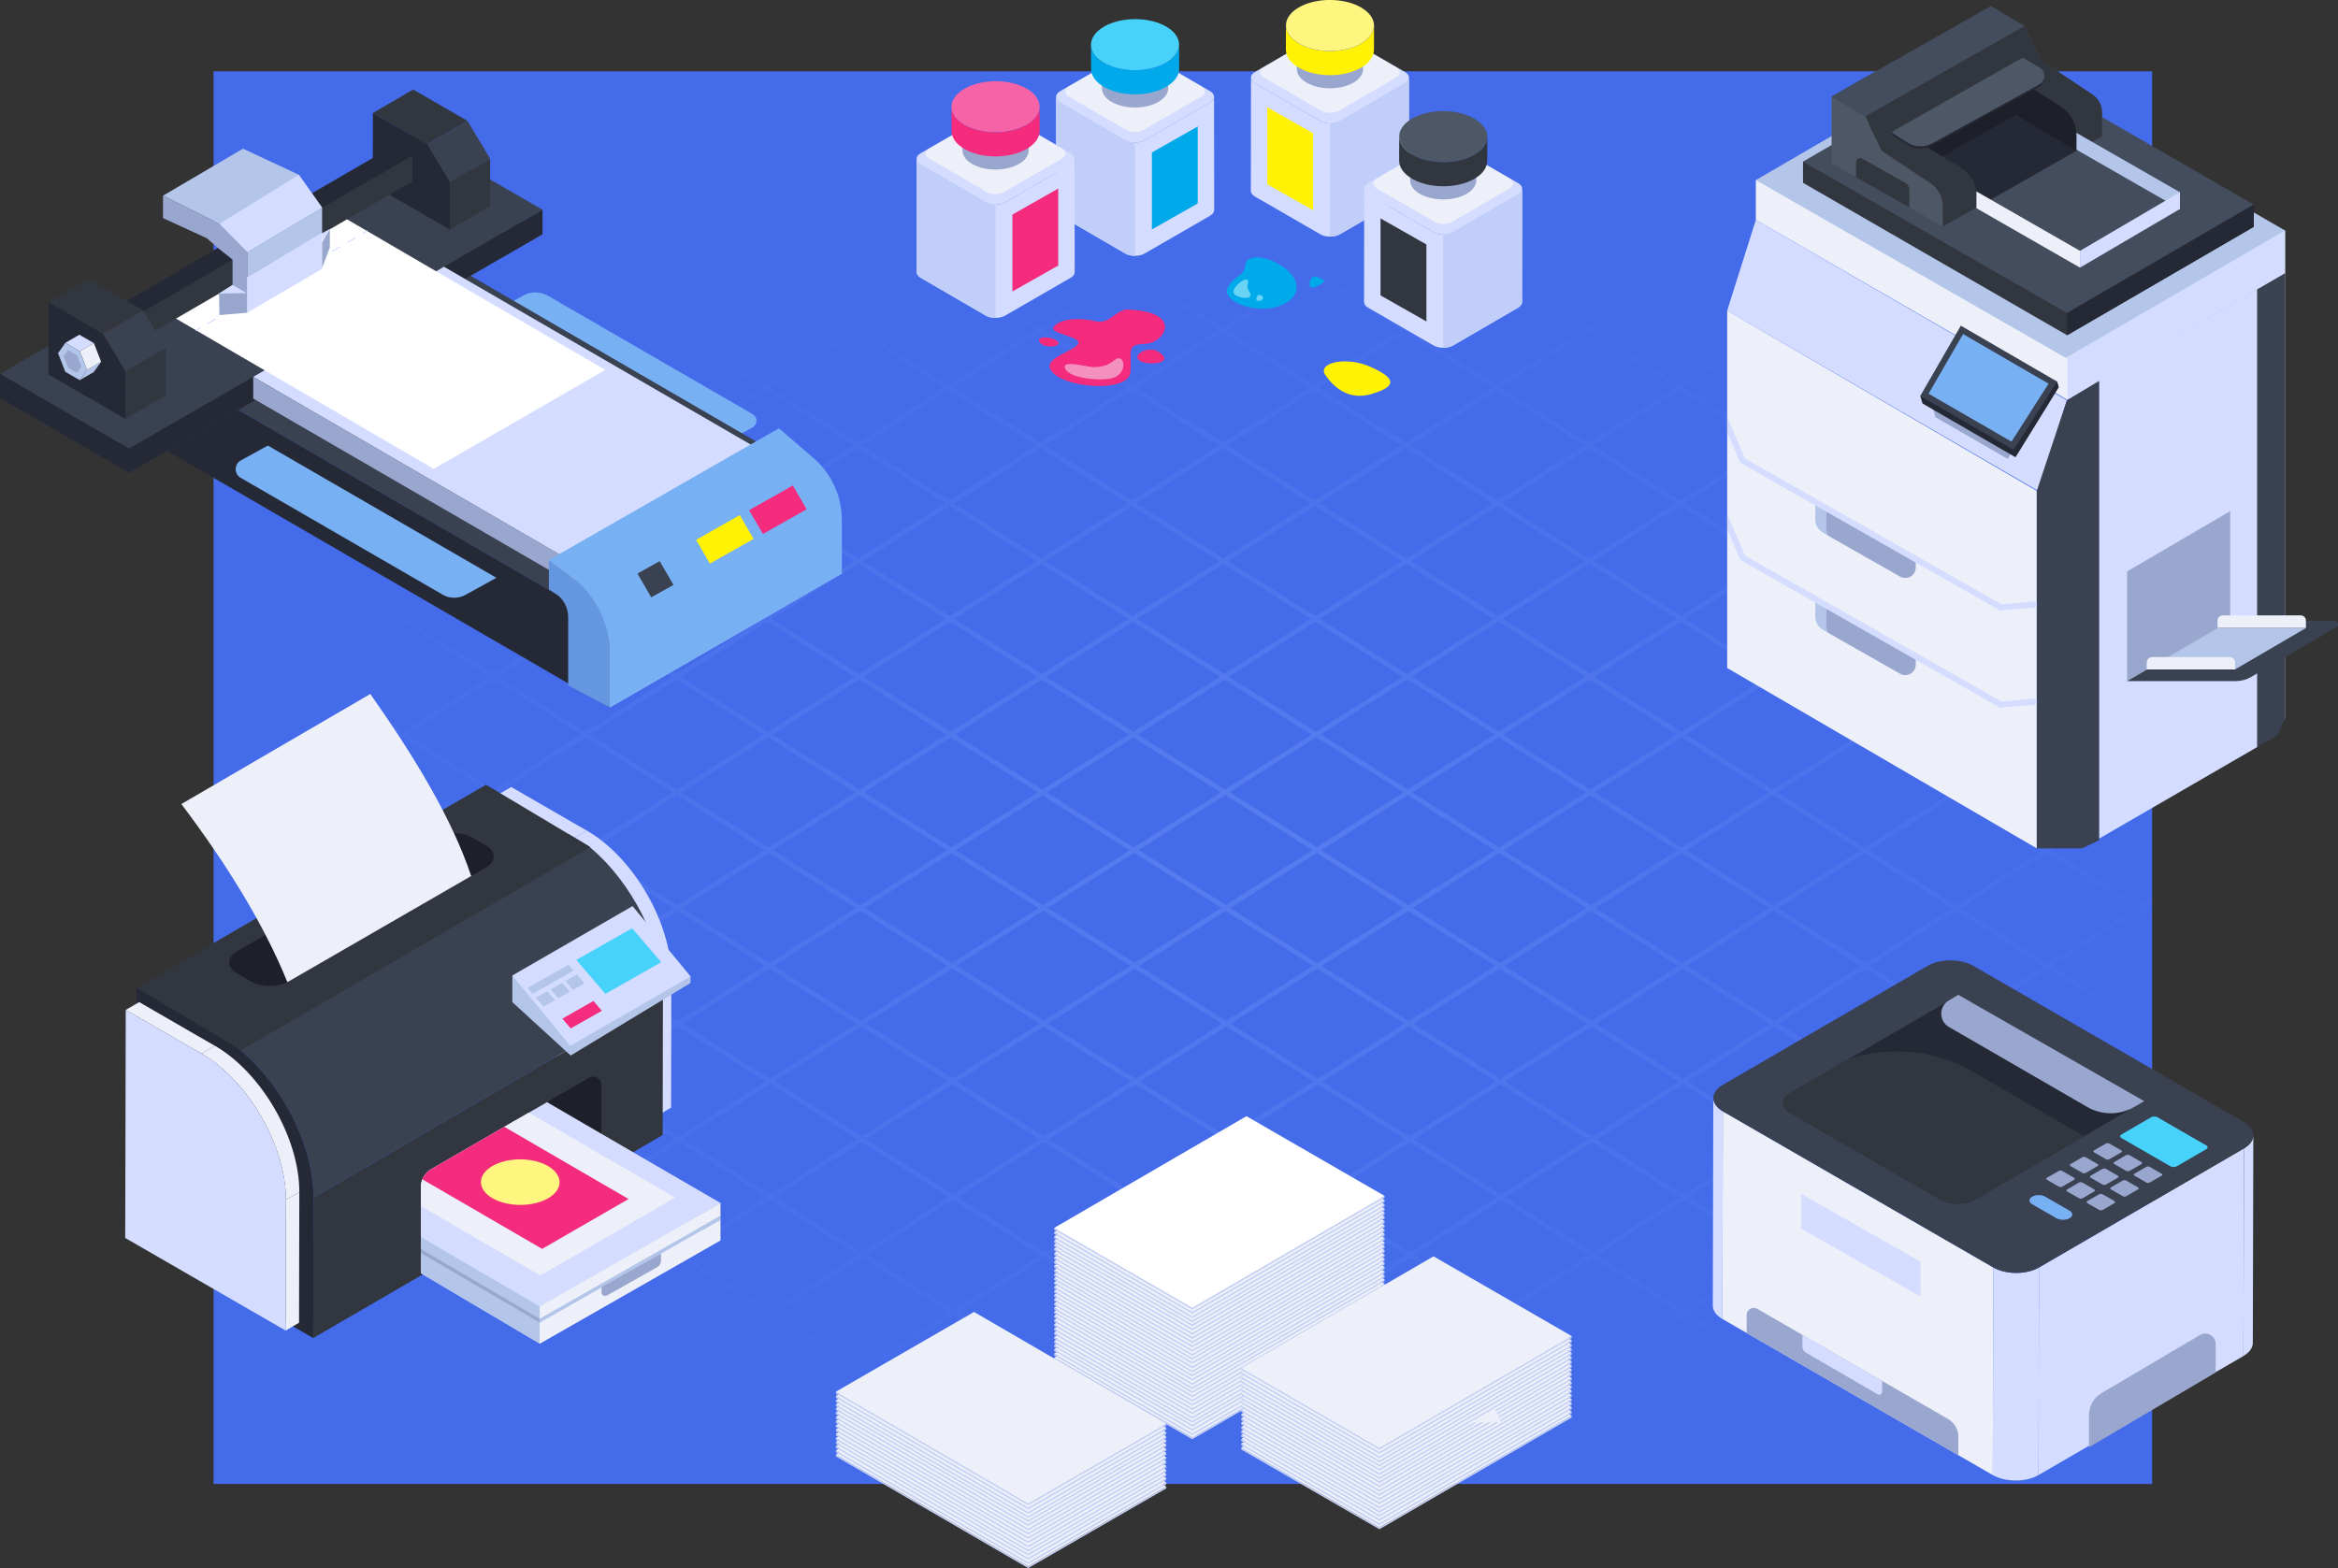 <?xml version="1.0" encoding="UTF-8"?>
<svg xmlns="http://www.w3.org/2000/svg" xmlns:xlink="http://www.w3.org/1999/xlink" viewBox="0 0 604.41 405.47">
  <rect x="0" y="0" width="604.41" height="405.47" fill="#333333" stroke="none"/>
  <defs>
    <style>
      .cls-1 {
        fill: #f763a7;
      }

      .cls-2 {
        fill: #b3c5e8;
      }

      .cls-3 {
        fill: #f490bd;
      }

      .cls-4 {
        fill: #31363f;
      }

      .cls-5 {
        fill: #4d5766;
      }

      .cls-6 {
        fill: #aec1ff;
      }

      .cls-7 {
        fill: #fff;
      }

      .cls-8 {
        fill: #c0cef9;
      }

      .cls-9 {
        fill: #860c0c;
      }

      .cls-10 {
        fill: #47d2fc;
      }

      .cls-11 {
        fill: #c3cff4;
      }

      .cls-12 {
        fill: none;
      }

      .cls-13 {
        fill: #3a4151;
      }

      .cls-14 {
        fill: #99a6ce;
      }

      .cls-15 {
        fill: #f52b7d;
      }

      .cls-16 {
        isolation: isolate;
      }

      .cls-17 {
        fill: #446bea;
      }

      .cls-18 {
        fill: #69d3f4;
      }

      .cls-19 {
        fill: #ffd9ea;
      }

      .cls-20 {
        fill: url(#radial-gradient);
        mix-blend-mode: screen;
        opacity: .25;
      }

      .cls-21 {
        fill: #252935;
      }

      .cls-22 {
        fill: #fff205;
      }

      .cls-23 {
        fill: #1d2028;
      }

      .cls-24 {
        fill: #edf0f9;
      }

      .cls-25 {
        fill: #254ce0;
      }

      .cls-26 {
        fill: #d4ddff;
      }

      .cls-27 {
        fill: #444d5e;
      }

      .cls-28 {
        fill: #00aaea;
      }

      .cls-29, .cls-30 {
        fill: #fafbff;
        stroke: #f91616;
        stroke-miterlimit: 10;
      }

      .cls-31 {
        fill: #78b0f4;
      }

      .cls-32 {
        clip-path: url(#clippath);
      }

      .cls-30 {
        stroke-width: .25px;
      }

      .cls-33 {
        fill: #fff680;
      }

      .cls-34 {
        fill: #6597e0;
      }
    </style>
    <clipPath id="clippath">
      <rect id="SVGID" class="cls-12" x="55.21" y="18.44" width="501.15" height="365.27"/>
    </clipPath>
    <radialGradient id="radial-gradient" cx="323.28" cy="228.93" fx="323.28" fy="228.93" r="382.76" gradientTransform="translate(103.85 124.54) scale(.67 .41)" gradientUnits="userSpaceOnUse">
      <stop offset="0" stop-color="#8fb4ff"/>
      <stop offset="1" stop-color="#8fb4ff" stop-opacity="0"/>
    </radialGradient>
  </defs>
  <g class="cls-16">
    <g id="_レイヤー_2" data-name="レイヤー 2">
      <g id="OBJECT">
        <g>
          <g>
            <rect class="cls-17" x="55.21" y="18.44" width="501.15" height="365.27"/>
            <g class="cls-32">
              <path class="cls-20" d="M315.61-5.23L-62.13,234.77l380.22,240,377.74-240L315.61-5.23ZM671.11,248.98l-22.51-14.21h0s22.37-14.21,22.37-14.21l22.51,14.21-22.37,14.21ZM623.89,248.98l-1.16.74-22.37,14.21-1.16.74-22.37,14.21-1.16.74-22.37,14.21-1.16.74-22.37,14.21-1.16.74-22.37,14.21-1.16.74-22.37,14.21-1.16.74-22.37,14.21-1.16.74-22.37,14.21-1.16.74-22.37,14.21-1.16.74-22.37,14.21-1.17.74-22.37,14.21-1.17.74-22.37,14.21-1.17.74-22.37,14.21-1.17.74-22.37,14.21-22.52-14.21h0s22.37-14.21,22.37-14.21h0s22.51,14.21,22.51,14.21l1.17-.74-22.51-14.21,22.37-14.21h0s22.51,14.21,22.51,14.21l1.17-.74-22.51-14.21,22.37-14.21h0s22.51,14.21,22.51,14.21l1.17-.74-22.51-14.21,22.37-14.21h0s22.51,14.21,22.51,14.21l1.17-.74-22.51-14.21,22.37-14.21h0s22.51,14.21,22.51,14.21l1.16-.74-22.51-14.21,22.37-14.21h0s22.51,14.21,22.51,14.21l1.16-.74-22.51-14.21,22.37-14.21h0s22.51,14.21,22.51,14.21l1.16-.74-22.51-14.21,22.37-14.21h0s22.51,14.21,22.51,14.21l1.16-.74-22.51-14.21,22.37-14.21h0s22.51,14.21,22.51,14.21l1.16-.74-22.51-14.21,22.37-14.21h0s22.51,14.21,22.51,14.21l1.16-.74-22.51-14.21,22.37-14.21h0s22.51,14.21,22.51,14.21l1.16-.74-22.51-14.21,22.37-14.21h0s22.51,14.21,22.51,14.21l1.16-.74-22.51-14.21,22.37-14.21,22.51,14.21,1.16-.74-22.51-14.21h0s22.37-14.21,22.37-14.21l22.51,14.21,1.16-.74-22.51-14.21h0s22.37-14.21,22.37-14.21l22.51,14.21,1.16-.74-22.51-14.21h0s22.37-14.21,22.37-14.21l22.51,14.21-22.37,14.21-1.16.74-22.37,14.21ZM270.69,443.38l-22.51-14.21h0s22.37-14.21,22.37-14.21h0s22.51,14.21,22.51,14.21l1.17-.74-22.51-14.21,22.37-14.21h0s22.51,14.21,22.51,14.21l1.17-.74-22.51-14.21,22.37-14.21h0s22.51,14.21,22.51,14.21l1.17-.74-22.51-14.21,22.37-14.21h0s22.51,14.21,22.51,14.21l1.17-.74-22.51-14.21,22.37-14.21h0s22.51,14.21,22.51,14.21l1.16-.74-22.51-14.21,22.37-14.21h0s22.51,14.21,22.51,14.21l1.16-.74-22.51-14.21,22.37-14.21h0s22.51,14.21,22.51,14.21l1.16-.74-22.51-14.21,22.37-14.21h0s22.51,14.21,22.51,14.21l1.16-.74-22.51-14.21,22.37-14.21h0s22.51,14.21,22.51,14.21l1.16-.74-22.51-14.21,22.37-14.21h0s22.51,14.21,22.51,14.21l1.16-.74-22.51-14.21,22.37-14.21h0s22.51,14.21,22.51,14.21l1.16-.74-22.51-14.21,22.37-14.21h0s22.51,14.21,22.51,14.21l1.16-.74-22.51-14.21,22.37-14.21,22.51,14.21,1.16-.74-22.51-14.21h0s22.37-14.21,22.37-14.21l22.51,14.21,1.16-.74-22.51-14.21h0s22.37-14.21,22.37-14.21l22.51,14.21,1.16-.74-22.51-14.21h0s22.37-14.21,22.37-14.21l22.51,14.21-22.37,14.21-1.16.74-22.37,14.21-1.16.74-22.37,14.21-1.16.74-22.37,14.21-1.16.74-22.37,14.21-1.16.74-22.37,14.21-1.16.74-22.37,14.21-1.16.74-22.37,14.21-1.16.74-22.37,14.21-1.16.74-22.37,14.21-1.16.74-22.37,14.21-1.16.74-22.37,14.21-1.17.74-22.37,14.21-1.17.74-22.37,14.21-1.17.74-22.37,14.21-1.17.74-22.37,14.21h0ZM247,428.43l-22.51-14.21,22.37-14.21h0s22.51,14.21,22.51,14.21l1.17-.74-22.51-14.21,22.37-14.21h0s22.51,14.21,22.51,14.21l1.17-.74-22.51-14.21,22.37-14.21h0s22.51,14.21,22.51,14.21l1.17-.74-22.51-14.21,22.37-14.21h0s22.51,14.21,22.51,14.21l1.17-.74-22.51-14.21,22.37-14.21h0s22.51,14.21,22.51,14.21l1.16-.74-22.51-14.21,22.37-14.21h0s22.51,14.21,22.51,14.21l1.16-.74-22.51-14.21,22.37-14.21h0s22.51,14.21,22.51,14.21l1.16-.74-22.51-14.21,22.37-14.21h0s22.51,14.21,22.51,14.21l1.16-.74-22.51-14.21,22.37-14.21h0s22.51,14.21,22.51,14.21l1.16-.74-22.51-14.21,22.37-14.21h0s22.51,14.21,22.51,14.21l1.16-.74-22.51-14.21,22.37-14.21h0s22.51,14.21,22.51,14.21l1.16-.74-22.51-14.21,22.37-14.21h0s22.51,14.21,22.51,14.21l1.16-.74-22.51-14.21,22.37-14.21,22.51,14.21,1.16-.74-22.51-14.21h0s22.37-14.21,22.37-14.21l22.51,14.21,1.16-.74-22.51-14.21h0s22.37-14.21,22.37-14.21l22.51,14.21,1.16-.74-22.51-14.21h0s22.37-14.21,22.37-14.21l22.51,14.21-22.37,14.21-1.16.74-22.37,14.21-1.16.74-22.37,14.21-1.16.74-22.37,14.21-1.16.74-22.37,14.21-1.16.74-22.37,14.21-1.16.74-22.37,14.21-1.16.74-22.37,14.21-1.16.74-22.37,14.21-1.16.74-22.37,14.21-1.16.74-22.37,14.21-1.16.74-22.37,14.21-1.17.74-22.37,14.21-1.17.74-22.37,14.21-1.17.74-22.37,14.21-1.17.74-22.37,14.21h0ZM223.32,413.48l-22.52-14.21,22.37-14.21h0s22.52,14.21,22.52,14.21l1.17-.74-22.52-14.21,22.37-14.21h0s22.52,14.21,22.52,14.21l1.17-.74-22.52-14.21,22.37-14.21h0s22.52,14.21,22.52,14.21l1.17-.74-22.52-14.21,22.37-14.21h0s22.52,14.21,22.52,14.21l1.17-.74-22.52-14.21,22.37-14.21h0s22.52,14.21,22.52,14.21l1.16-.74-22.52-14.21,22.37-14.21h0s22.52,14.21,22.52,14.21l1.16-.74-22.52-14.21,22.37-14.21h0s22.52,14.21,22.52,14.21l1.16-.74-22.52-14.21,22.37-14.21h0s22.52,14.21,22.52,14.21l1.16-.74-22.52-14.21,22.37-14.21h0s22.52,14.21,22.52,14.21l1.16-.74-22.52-14.21,22.37-14.21h0s22.52,14.21,22.52,14.21l1.16-.74-22.52-14.21,22.37-14.21h0s22.52,14.21,22.52,14.21l1.16-.74-22.52-14.21,22.37-14.21h0s22.52,14.21,22.52,14.21l1.16-.74-22.52-14.21,22.37-14.21,22.52,14.21,1.16-.74-22.52-14.21h0s22.37-14.21,22.37-14.21l22.52,14.21,1.16-.74-22.52-14.21h0s22.37-14.21,22.37-14.21h0l22.52,14.21,1.16-.74-22.52-14.21h0s22.37-14.21,22.37-14.21l22.52,14.21-22.37,14.21-1.16.74-22.37,14.21-1.16.74-22.37,14.21-1.16.74-22.37,14.21-1.16.74-22.37,14.21-1.16.74-22.37,14.21-1.16.74-22.37,14.21-1.16.74-22.37,14.21-1.16.74-22.37,14.21-1.16.74-22.37,14.21-1.16.74-22.37,14.21-1.16.74-22.37,14.21-1.17.74-22.37,14.21-1.17.74-22.37,14.21-1.17.74-22.37,14.21-1.17.74-22.37,14.21h0ZM199.63,398.52l-22.52-14.21h0s22.37-14.21,22.37-14.21h0s22.52,14.21,22.52,14.21l1.17-.74-22.52-14.21,22.37-14.21h0s22.52,14.21,22.52,14.21l1.17-.74-22.52-14.21,22.37-14.21h0s22.52,14.21,22.52,14.21l1.17-.74-22.52-14.21,22.37-14.21h0s22.52,14.21,22.52,14.21l1.17-.74-22.52-14.21,22.37-14.21h0s22.52,14.21,22.52,14.21l1.16-.74-22.52-14.21,22.37-14.21h0s22.52,14.21,22.52,14.21l1.16-.74-22.52-14.21,22.37-14.21h0s22.52,14.21,22.52,14.21l1.16-.74-22.52-14.21,22.37-14.21h0s22.52,14.21,22.52,14.21l1.16-.74-22.52-14.21,22.37-14.21h0s22.52,14.21,22.52,14.21l1.16-.74-22.52-14.21,22.37-14.21h0s22.52,14.21,22.52,14.21l1.16-.74-22.52-14.21,22.37-14.21h0s22.52,14.21,22.52,14.21l1.16-.74-22.52-14.21,22.37-14.21h0s22.52,14.21,22.52,14.21l1.16-.74-22.52-14.21,22.37-14.21,22.52,14.21,1.16-.74-22.52-14.21h0s22.37-14.21,22.37-14.21l22.52,14.21,1.16-.74-22.52-14.21h0s22.37-14.21,22.37-14.21l22.52,14.21,1.16-.74-22.52-14.21h0s22.37-14.21,22.37-14.21h0s22.52,14.21,22.52,14.21l-22.37,14.21-1.16.74-22.37,14.21-1.16.74-22.37,14.21-1.16.74-22.37,14.21-1.16.74-22.37,14.21-1.16.74-22.37,14.21-1.16.74-22.37,14.21-1.16.74-22.37,14.21-1.16.74-22.37,14.21-1.16.74-22.37,14.21-1.16.74-22.37,14.21-1.16.74-22.37,14.21-1.17.74-22.37,14.21-1.17.74-22.37,14.21-1.17.74-22.37,14.21-1.17.74-22.37,14.21h0ZM481.6,129.35l-1.16.74-22.37,14.21-1.16.74-22.37,14.21-1.16.74-22.37,14.21-1.16.74-22.37,14.21-1.16.74-22.37,14.21-1.16.74-22.37,14.21-1.16.74-22.37,14.21-1.16.74-22.37,14.21-1.16.74-22.37,14.21-1.16.74-22.37,14.21-1.16.74-22.37,14.21-1.17.74-22.37,14.21-1.17.74-22.37,14.21-1.17.74-22.37,14.21-1.17.74-22.37,14.21-22.52-14.22h0s22.37-14.21,22.37-14.21h0s22.52,14.21,22.52,14.21l1.17-.74-22.52-14.21,22.37-14.21h0s22.52,14.21,22.52,14.21l1.17-.74-22.52-14.21,22.37-14.21.26-.17-.26.17,22.52,14.21,1.17-.74-22.52-14.21,22.37-14.21h0s22.52,14.21,22.52,14.21l1.17-.74-22.52-14.21,22.37-14.21h0s22.52,14.21,22.52,14.21l1.16-.74-22.52-14.21,22.37-14.21h0s22.52,14.21,22.52,14.21l1.16-.74-22.52-14.21,22.37-14.21h0s22.52,14.21,22.52,14.21l1.16-.74-22.52-14.21,22.37-14.21h0s22.52,14.21,22.52,14.21l1.16-.74-22.52-14.21,22.37-14.21h0s22.52,14.21,22.52,14.21l1.16-.74-22.52-14.21,22.37-14.21h0s22.52,14.21,22.52,14.21l1.16-.74-22.52-14.21,22.37-14.21h0s22.52,14.21,22.52,14.21l1.16-.74-22.52-14.21,22.37-14.21h0s22.52,14.21,22.52,14.21l1.16-.74-22.52-14.21-.05.03.05-.03,22.37-14.21,22.52,14.21,1.16-.74-22.52-14.21h0s22.37-14.21,22.37-14.21l22.52,14.21,1.16-.74-22.52-14.21h0s22.37-14.21,22.37-14.21l22.52,14.21,1.16-.74-22.52-14.21h0s22.37-14.21,22.37-14.21l22.52,14.21-22.37,14.21ZM104.86,338.71l-22.52-14.21h0s22.37-14.21,22.37-14.21h0s22.52,14.21,22.52,14.21l1.17-.74-22.52-14.21,22.37-14.21h0s22.52,14.21,22.52,14.21l1.17-.74-22.52-14.21,22.37-14.21h0s22.52,14.21,22.52,14.21l1.17-.74-22.52-14.21,22.37-14.21h0s22.52,14.21,22.52,14.21l1.17-.74-22.52-14.21,22.37-14.21h0s22.52,14.21,22.52,14.21l1.16-.74-22.52-14.21,22.37-14.21h0s22.52,14.21,22.52,14.21l1.16-.74-22.52-14.21,22.37-14.21h0s22.52,14.21,22.52,14.21l1.16-.74-22.52-14.21,22.37-14.21h0s22.52,14.21,22.52,14.21l1.16-.74-22.52-14.21,22.37-14.21h0s22.52,14.21,22.52,14.21l1.16-.74-22.52-14.21,22.37-14.21h0s22.52,14.21,22.52,14.21l1.16-.74-22.52-14.21,22.37-14.21h0s22.52,14.21,22.52,14.21l1.16-.74-22.52-14.21,22.37-14.21h0s22.52,14.21,22.52,14.21l1.16-.74-22.52-14.21,22.37-14.21,22.52,14.21,1.16-.74-22.52-14.21h0s22.37-14.21,22.37-14.21l22.52,14.21,1.16-.74-22.52-14.21h0s22.37-14.21,22.37-14.21l22.52,14.21,1.16-.74-22.52-14.21h0s22.37-14.21,22.37-14.21l22.52,14.21-22.37,14.21-1.16.74-22.37,14.21-1.16.74-22.37,14.21-1.16.74-22.37,14.21-1.16.74-22.37,14.21-1.16.74-22.37,14.21-1.16.74-22.37,14.21-1.16.74-22.37,14.21-1.16.74-22.37,14.21-1.16.74-22.37,14.21-1.16.74-22.37,14.21-1.16.74-22.37,14.21-1.17.74-22.37,14.21-1.17.74-22.37,14.21-1.17.74-22.37,14.21-1.17.74-22.37,14.21h0ZM81.17,323.75l-22.52-14.21h0s22.37-14.21,22.37-14.21h0s22.52,14.21,22.52,14.21l1.17-.74-22.52-14.21,22.37-14.21h0s22.52,14.21,22.52,14.21l1.17-.74-22.52-14.21,22.37-14.21h0s22.52,14.21,22.52,14.21l1.17-.74-22.52-14.21,22.37-14.21h0s22.52,14.21,22.52,14.21l1.17-.74-22.52-14.21,22.37-14.21h0s22.52,14.21,22.52,14.21l1.16-.74-22.52-14.21,22.37-14.21h0s22.52,14.21,22.52,14.21l1.16-.74-22.52-14.21,22.37-14.21h0s22.52,14.21,22.52,14.21l1.16-.74-22.52-14.21,22.37-14.21h0s22.52,14.21,22.52,14.21l1.16-.74-22.52-14.21,22.37-14.21h0s22.52,14.21,22.52,14.21l1.16-.74-22.52-14.21,22.37-14.21h0s22.52,14.21,22.52,14.21l1.16-.74-22.52-14.21,22.37-14.21h0s22.52,14.21,22.52,14.21l1.16-.74-22.52-14.21,22.37-14.21h0s22.52,14.21,22.52,14.21l1.16-.74-22.52-14.21,22.37-14.21,22.52,14.21,1.16-.74-22.52-14.21h0s22.37-14.21,22.37-14.21l22.52,14.21,1.16-.74-22.52-14.21h0s22.37-14.21,22.37-14.21l22.52,14.21,1.16-.74-22.52-14.21h0s22.37-14.21,22.37-14.21l22.52,14.21-22.37,14.21-1.16.74-22.37,14.21-1.16.74-22.37,14.21-1.16.74-22.37,14.21-1.16.74-22.37,14.21-1.16.74-22.37,14.21-1.16.74-22.37,14.21-1.16.74-22.37,14.21-1.16.74-22.37,14.21-1.16.74-22.37,14.21-1.16.74-22.37,14.21-1.16.74-22.37,14.21-1.17.74-22.37,14.21-1.17.74-22.37,14.21-1.17.74-22.37,14.21-1.17.74-22.37,14.21h0ZM57.48,308.8l-22.52-14.21h0s22.37-14.21,22.37-14.21h0s22.52,14.21,22.52,14.21l1.17-.74-22.52-14.21,22.37-14.21h0s22.52,14.21,22.52,14.21l1.17-.74-22.52-14.21,22.37-14.21h0s22.52,14.21,22.52,14.21l1.17-.74-22.52-14.21,22.37-14.21h0s22.52,14.21,22.52,14.21l1.17-.74-22.52-14.21,22.37-14.21h0s22.52,14.21,22.52,14.21l1.16-.74-22.52-14.21,22.37-14.21h0s22.52,14.21,22.52,14.21l1.16-.74-22.52-14.21,22.37-14.21h0s22.52,14.21,22.52,14.21l1.16-.74-22.52-14.21,22.37-14.21h0s22.52,14.21,22.52,14.21l1.16-.74-22.52-14.21,22.37-14.21h0s22.52,14.21,22.52,14.21l1.16-.74-22.52-14.21,22.37-14.21h0s22.52,14.21,22.52,14.21l1.16-.74-22.52-14.21,22.37-14.21h0s22.52,14.21,22.52,14.21l1.16-.74-22.52-14.21,22.37-14.21h0s22.52,14.21,22.52,14.21l1.16-.74-22.52-14.21,22.37-14.21,22.52,14.21,1.16-.74-22.52-14.21h0s22.37-14.21,22.37-14.21l22.52,14.21,1.16-.74-22.52-14.21h0s22.37-14.21,22.37-14.21l22.52,14.21,1.16-.74-22.52-14.21h0s22.37-14.21,22.37-14.21l22.52,14.21-22.37,14.21-1.16.74-22.37,14.21-1.16.74-22.37,14.21-1.16.74-22.37,14.21-1.16.74-22.37,14.21-1.16.74-22.37,14.21-1.16.74-22.37,14.21-1.16.74-22.37,14.21-1.16.74-22.37,14.21-1.16.74-22.37,14.21-1.16.74-22.37,14.21-1.16.74-22.37,14.21-1.17.74-22.37,14.21-1.17.74-22.37,14.21-1.17.74-22.37,14.21-1.17.74-22.37,14.21h0ZM33.79,293.85l-22.52-14.21,22.37-14.21h0s22.52,14.21,22.52,14.21l1.17-.74-22.52-14.21,22.37-14.21h0s22.52,14.21,22.52,14.21l1.17-.74-22.52-14.21,22.37-14.21h0s22.52,14.21,22.52,14.21l1.17-.74-22.52-14.21,22.37-14.21h0s22.52,14.21,22.52,14.21l1.17-.74-22.52-14.21,22.37-14.21h0s22.52,14.21,22.52,14.21l1.16-.74-22.52-14.21,22.37-14.21h0s22.52,14.21,22.52,14.21l1.16-.74-22.52-14.21,22.37-14.21h0s22.52,14.21,22.52,14.21l1.16-.74-22.52-14.21,22.37-14.21h0s22.52,14.21,22.52,14.21l1.16-.74-22.52-14.21,22.37-14.21h0s22.52,14.21,22.52,14.21l1.16-.74-22.52-14.21,22.37-14.21h0s22.52,14.21,22.52,14.21l1.16-.74-22.52-14.21,22.37-14.21h0s22.52,14.21,22.52,14.21l1.16-.74-22.52-14.21,22.37-14.21h0s22.52,14.21,22.52,14.21l1.16-.74-22.52-14.21,22.37-14.21,22.52,14.21,1.16-.74-22.52-14.21h0s22.37-14.21,22.37-14.21l22.52,14.21,1.16-.74-22.52-14.21h0s22.37-14.21,22.37-14.21l22.52,14.21,1.16-.74-22.52-14.21h0s22.37-14.21,22.37-14.21h0s22.52,14.21,22.52,14.21l-22.37,14.21-1.16.74-22.37,14.21-1.16.74-22.37,14.21-1.16.74-22.37,14.21-1.16.74-22.37,14.21-1.16.74-22.37,14.21-1.16.74-22.37,14.21-1.16.74-22.37,14.21-1.16.74-22.37,14.21-1.16.74-22.37,14.21-1.16.74-22.37,14.21-1.16.74-22.37,14.21-1.17.74-22.37,14.21-1.17.74-22.37,14.21-1.17.74-22.37,14.21-1.17.74-22.37,14.21h0ZM10.1,278.89l-22.52-14.21h0s22.37-14.21,22.37-14.21h0s22.52,14.21,22.52,14.21l1.17-.74-22.52-14.21,22.37-14.21h0s22.52,14.21,22.52,14.21l1.17-.74-22.52-14.21,22.37-14.21h0s22.52,14.21,22.52,14.21l1.17-.74-22.52-14.21,22.37-14.21h0s22.52,14.21,22.52,14.21l1.17-.74-22.52-14.21,22.37-14.21h0s22.52,14.21,22.52,14.21l1.16-.74-22.52-14.21,22.37-14.21h0s22.52,14.21,22.52,14.21l1.16-.74-22.52-14.21,22.37-14.21h0s22.52,14.21,22.52,14.21l1.16-.74-22.52-14.21,22.37-14.21h0s22.52,14.21,22.52,14.21l1.16-.74-22.52-14.21,22.37-14.21h0s22.52,14.21,22.52,14.21l1.16-.74-22.52-14.21,22.37-14.21h0s22.52,14.21,22.52,14.21l1.16-.74-22.52-14.21,22.37-14.21h0s22.52,14.21,22.52,14.21l1.16-.74-22.52-14.21,22.37-14.21h0s22.52,14.21,22.52,14.21l1.16-.74-22.52-14.21,22.37-14.21,22.52,14.21,1.16-.74-22.52-14.21h0s22.37-14.21,22.37-14.21l22.52,14.21,1.16-.74-22.52-14.21h0s22.37-14.21,22.37-14.21l22.52,14.21,1.16-.74-22.52-14.21h0s22.37-14.21,22.37-14.21h0s22.52,14.21,22.52,14.21l-22.37,14.21-1.16.74-22.37,14.21-1.16.74-22.37,14.21-1.16.74-22.37,14.21-1.16.74-22.37,14.21-1.16.74-22.37,14.21-1.16.74-22.37,14.21-1.16.74-22.37,14.21-1.16.74-22.37,14.21-1.16.74-22.37,14.21-1.16.74-22.37,14.21-1.16.74-22.37,14.21-1.17.74-22.37,14.21-1.17.74-22.37,14.21-1.17.74-22.37,14.21-1.17.74-22.37,14.21h0ZM-13.74,235.51l22.52,14.21,1.17-.74-22.52-14.21,22.37-14.21h0s22.52,14.21,22.52,14.21l1.17-.74-22.52-14.21,22.37-14.21h0s22.52,14.21,22.52,14.21l1.17-.74-22.52-14.21,22.37-14.21h0s22.52,14.21,22.52,14.21l1.17-.74-22.52-14.21,22.37-14.21h0s22.52,14.21,22.52,14.21l1.16-.74-22.52-14.21,22.37-14.21h0s22.52,14.21,22.52,14.21l1.16-.74-22.52-14.21,22.37-14.21h0s22.52,14.21,22.52,14.21l1.16-.74-22.52-14.21,22.37-14.21h0s22.52,14.21,22.52,14.21l1.16-.74-22.52-14.21,22.37-14.21h0s22.52,14.21,22.52,14.21l1.16-.74-22.52-14.21,22.37-14.21h0s22.52,14.21,22.52,14.21l1.16-.74-22.52-14.21,22.37-14.21h0s22.52,14.21,22.52,14.21l1.16-.74-22.52-14.21,22.37-14.21h0s22.52,14.21,22.52,14.21l1.16-.74-22.52-14.21,22.37-14.21,22.52,14.21,1.16-.74-22.52-14.21h0s22.37-14.21,22.37-14.21l22.52,14.21,1.16-.74-22.52-14.21h0s22.37-14.21,22.37-14.21l22.52,14.21,1.16-.74-22.52-14.21h0s22.37-14.21,22.37-14.21h0s22.52,14.21,22.52,14.21l-22.37,14.21-1.16.74-22.37,14.21-1.16.74-22.37,14.21-1.16.74-22.37,14.21-1.16.74-22.37,14.21-1.16.74-22.37,14.21-1.16.74-22.37,14.21-1.16.74-22.37,14.21-1.16.74-22.37,14.21-1.16.74-22.37,14.21-1.16.74-22.37,14.21-1.16.74-22.37,14.21-1.17.74-22.37,14.21-1.17.74-22.37,14.21-1.17.74-22.37,14.21-1.17.74-22.37,14.21-22.52-14.22h0s22.37-14.21,22.37-14.21h0ZM-37.43,220.56h0s22.52,14.21,22.52,14.21l1.17-.74-22.52-14.21h0s22.37-14.21,22.37-14.21h0s22.52,14.21,22.52,14.21l1.17-.74-22.52-14.21h0s22.37-14.21,22.37-14.21h0s22.52,14.21,22.52,14.21l1.17-.74-22.52-14.21h0s22.37-14.21,22.37-14.21h0s22.52,14.21,22.52,14.21l1.17-.74-22.52-14.21h0l22.37-14.21,22.52,14.21,1.16-.74-22.52-14.21,22.37-14.21,22.52,14.21,1.16-.74-22.52-14.21,22.37-14.21,22.52,14.21,1.16-.74-22.52-14.21,22.37-14.21,22.52,14.21,1.16-.74-22.52-14.21,22.37-14.21,22.52,14.21,1.16-.74-22.52-14.21,22.37-14.21,22.52,14.21,1.16-.74-22.52-14.21,22.37-14.22,22.52,14.21,1.16-.74-22.52-14.21,22.37-14.21h0s22.52,14.21,22.52,14.21l1.16-.74-22.52-14.21h0s22.37-14.21,22.37-14.21l22.52,14.21,1.16-.74-22.52-14.21,22.37-14.21,22.52,14.21,1.16-.74-22.52-14.21,22.37-14.22h0s22.52,14.21,22.52,14.21l1.16-.74-22.52-14.21h0s22.37-14.21,22.37-14.21l22.52,14.21-22.37,14.21-1.16.74-22.37,14.21-1.16.74-22.37,14.21-1.16.74-22.37,14.21-1.16.74-22.37,14.21-1.16.74-22.37,14.21-1.16.74-22.37,14.21-1.16.74-22.37,14.21-1.16.74-22.37,14.21-1.16.74-22.37,14.21-1.16.74-22.37,14.21-1.16.74-22.37,14.21-1.17.74-22.37,14.21-1.17.74-22.37,14.21-1.17.74-22.37,14.21-1.17.74-22.37,14.21-22.52-14.21,22.37-14.21ZM151.66,368.99l.58-.37-22.52-14.22h0s22.37-14.21,22.37-14.21h0s22.52,14.21,22.52,14.21l1.17-.74-22.52-14.21,22.37-14.21h0s22.52,14.21,22.52,14.21l1.17-.74-22.52-14.21,22.37-14.21h0s22.52,14.21,22.52,14.21l1.17-.74-22.52-14.21,22.37-14.21h0s22.52,14.21,22.52,14.21l1.17-.74-22.52-14.21,22.37-14.21h0s22.52,14.21,22.52,14.21l1.16-.74-22.52-14.21,22.37-14.21h0s22.52,14.21,22.52,14.21l1.16-.74-22.52-14.21,22.37-14.21h0s22.52,14.21,22.52,14.21l1.16-.74-22.52-14.21,22.37-14.21h0s22.52,14.21,22.52,14.21l1.16-.74-22.52-14.21,22.37-14.21h0s22.52,14.21,22.52,14.21l1.16-.74-22.52-14.21,22.37-14.21h0s22.52,14.21,22.52,14.21l1.16-.74-22.52-14.21,22.37-14.21h0s22.52,14.21,22.52,14.21l1.16-.74-22.52-14.21,22.37-14.21h0s22.52,14.21,22.52,14.21l1.16-.74-22.52-14.21,22.37-14.21,22.52,14.21,1.16-.74-22.52-14.21h0s22.37-14.21,22.37-14.21l22.52,14.21,1.16-.74-22.52-14.21h0s22.37-14.21,22.37-14.21l22.52,14.21,1.16-.74-22.52-14.21h0s22.37-14.21,22.37-14.21l22.52,14.21h0s-22.37,14.21-22.37,14.21l-1.16.74-22.37,14.21-1.16.74-22.37,14.21-1.16.74-22.37,14.21-1.16.74-22.37,14.21-1.16.74-22.37,14.21-1.16.74-22.37,14.21-1.16.74-22.37,14.21-1.16.74-22.37,14.21-1.16.74-22.37,14.21-1.16.74-22.37,14.21-1.16.74-22.37,14.21-1.17.74-22.37,14.21-1.17.74-22.37,14.21-1.17.74-22.37,14.21-1.17.74-22.95,14.58,1.75.37,22.37-14.21h0s22.52,14.21,22.52,14.21l1.17-.74-22.52-14.21,22.37-14.21h0s22.52,14.21,22.52,14.21l1.17-.74-22.52-14.21,22.37-14.21h0s22.52,14.21,22.52,14.21l1.17-.74-22.52-14.21,22.37-14.21.84-.54-.84.54,22.52,14.21,1.17-.74-22.52-14.21,22.37-14.21.19-.12-.19.12,22.52,14.21,1.16-.74-22.52-14.21,22.37-14.21h0s22.52,14.21,22.52,14.21l1.16-.74-22.52-14.21,22.37-14.21h0s22.52,14.21,22.52,14.21l1.16-.74-22.52-14.21-.26.16.25-.16,22.37-14.21h0s22.52,14.21,22.52,14.21l1.16-.74-22.52-14.21-.61.39.61-.39,22.37-14.21h0s22.52,14.21,22.52,14.21l1.16-.74-22.52-14.21,22.37-14.21h0s22.52,14.21,22.52,14.21l1.16-.74-22.52-14.21,22.37-14.21h0s22.52,14.21,22.52,14.21l1.16-.74-22.52-14.21,22.37-14.21.24-.16-.24.15,22.52,14.21,1.16-.74-22.52-14.21,22.37-14.21,22.52,14.21,1.16-.74-22.52-14.21h0s22.37-14.21,22.37-14.21l22.52,14.21,1.16-.74-22.52-14.21h0s22.37-14.21,22.37-14.21l22.52,14.21,1.16-.74-22.52-14.21h0s22.95-14.58,22.95-14.58h0s-.58.37-.58.37l22.52,14.21-22.37,14.21-1.16.74-22.37,14.21-1.16.74-22.37,14.21-1.16.74-22.37,14.21-1.16.74-22.37,14.21-1.16.74-22.37,14.21-1.16.74-22.37,14.21-1.16.74-22.37,14.21-1.16.74-22.37,14.21-1.16.74-22.37,14.21-1.16.74-22.37,14.21-1.16.74-22.37,14.21-1.17.74-22.37,14.21-1.17.74-22.37,14.21-1.17.74-22.37,14.21-1.17.74-22.37,14.21-22.52-14.21-1.76-.37ZM318.07,473.29l-22.51-14.21h0s22.37-14.21,22.37-14.21h0s22.51,14.21,22.51,14.21h0s0,0,0,0l-22.37,14.21ZM341.61,458.33h0s-22.51-14.21-22.51-14.21l22.37-14.21h0s22.51,14.21,22.51,14.21h0s-22.37,14.21-22.37,14.21ZM365.15,443.38l-22.51-14.21,22.37-14.21h0s22.51,14.21,22.51,14.21h0s-22.36,14.21-22.36,14.21ZM388.68,428.43l-22.51-14.21,22.37-14.21h0s22.51,14.21,22.51,14.21h0s-22.37,14.21-22.37,14.21ZM412.22,413.47l-22.51-14.21,22.37-14.21h0s22.51,14.21,22.51,14.21h0s-22.36,14.21-22.36,14.21ZM435.75,398.52l-22.51-14.21,22.37-14.21h0s22.51,14.21,22.51,14.21h0s0,0,0,0l-22.37,14.21ZM459.29,383.57h0s-22.51-14.21-22.51-14.21l22.37-14.21h0s22.51,14.21,22.51,14.21h0s-22.37,14.22-22.37,14.22ZM482.82,368.61l-22.51-14.21,22.37-14.21h0s22.51,14.21,22.51,14.21h0s0,0,0,0l-22.37,14.21ZM506.36,353.66h0s-22.51-14.21-22.51-14.21l22.37-14.21h0s22.51,14.21,22.51,14.21h0s-22.37,14.22-22.37,14.22ZM529.9,338.7l-22.51-14.21,22.37-14.21h0s22.51,14.21,22.51,14.21h0s0,0,0,0l-22.37,14.21ZM553.43,323.75h0s-22.51-14.21-22.51-14.21l22.37-14.21h0s22.51,14.21,22.51,14.21h0s0,0,0,0l-22.37,14.21ZM576.97,308.8h0s-22.51-14.21-22.51-14.21l22.37-14.21h0s22.51,14.21,22.51,14.21h0s0,0,0,0l-22.37,14.21ZM600.51,293.84h0s-22.51-14.21-22.51-14.21l22.37-14.21,22.51,14.21h0s0,0,0,0l-22.37,14.21ZM624.04,278.89h0s-22.51-14.21-22.51-14.21h0s22.37-14.21,22.37-14.21l22.51,14.21h0s0,0,0,0l-22.37,14.21ZM647.58,263.94h0s-22.51-14.21-22.51-14.21h0s22.37-14.21,22.37-14.21l22.51,14.21h0s-22.37,14.22-22.37,14.22Z"/>
            </g>
          </g>
          <g>
            <polygon class="cls-24" points="590.71 59.59 590.71 70.68 534.45 103.37 453.91 56.87 453.91 46.56 575.85 58.18 590.71 59.59"/>
            <polygon class="cls-26" points="590.71 59.59 590.71 70.68 534.45 103.37 534.45 81.9 575.85 58.18 590.71 59.59"/>
            <polygon class="cls-2" points="510.84 13.48 590.71 59.59 534.03 92.53 453.91 46.56 510.84 13.48"/>
            <polygon class="cls-4" points="582.65 52.88 582.65 58.64 534.39 86.68 466.11 47.27 466.11 41.79 534.39 48.29 582.65 52.88"/>
            <polygon class="cls-21" points="582.65 52.88 582.65 58.64 534.39 86.68 534.39 48.29 582.65 52.88"/>
            <polygon class="cls-27" points="514.58 13.62 582.59 52.89 534.33 80.93 466.11 41.79 514.58 13.62"/>
            <path class="cls-5" d="M502.26,52.03v6.58l-8.65-4.94-13.78-7.87-6.33-3.62v-17.22l8.67,5.17,4.3,8.84,13.7,9.13c1.31.87,2.1,2.34,2.1,3.92Z"/>
            <path class="cls-5" d="M514.65,18.77V1.56l8.67,5.18,4.3,8.85,12.92,8.61c1.8,1.2,2.87,3.21,2.87,5.37v5.65l-28.76-16.44Z"/>
            <path class="cls-4" d="M543.41,28.98v6.23l-41.15,23.4v-5.21c0-2.43-1.21-4.69-3.23-6.04l-12.57-8.38-4.3-8.84-8.67-5.17,41.15-23.41,8.68,5.18,4.3,8.84,13.4,8.93c1.5,1,2.39,2.68,2.39,4.47Z"/>
            <polygon class="cls-27" points="523.32 6.74 482.16 30.14 473.49 24.96 514.65 1.56 523.32 6.74"/>
            <path class="cls-21" d="M536.77,34.92v4.07l-25.74,14.64v-2.89c0-3.04-1.58-5.87-4.19-7.45l-4.72-2.86-4.42-2.69,18.6-10.89h0s4.79-2.81,4.79-2.81l3.18-1.87,8.46,5.41c2.51,1.6,4.03,4.38,4.03,7.35Z"/>
            <polygon class="cls-24" points="537.71 69.2 510.94 53.84 510.94 49.5 537.71 64.86 537.71 69.2"/>
            <polygon class="cls-2" points="563.54 54.04 536.77 38.69 536.77 34.34 563.54 49.7 563.54 54.04"/>
            <polygon class="cls-26" points="537.71 64.86 563.54 49.7 563.54 54.04 537.71 69.2 537.71 64.86"/>
            <path class="cls-23" d="M536.77,34.92v4.07l-15.67-9.3-4.79-2.85h0s4.79-2.81,4.79-2.81l3.18-1.87,8.46,5.41c2.51,1.6,4.03,4.38,4.03,7.35Z"/>
            <polygon class="cls-23" points="521.1 24.02 521.1 29.68 502.13 40.42 497.71 37.73 516.31 26.83 516.31 26.82 521.1 24.02"/>
            <path class="cls-21" d="M528.49,20.5c.02-.2.02-.4,0-.61v-.66l-.49.18c-.18-.23-.39-.45-.67-.62l-4.09-2.47c-.21-.12-.47-.13-.68,0l-26.72,15.19-6.71,2.74v.38c0,.19.1.37.26.47l3.67,2.31c1.98,1.25,4.48,1.32,6.52.18l27.67-15.23c.7-.39,1.1-1.04,1.22-1.73h.02v-.12Z"/>
            <path class="cls-5" d="M489.28,33.97c-.19.11-.19.37-.01.49l3.79,2.39c1.98,1.25,4.48,1.32,6.52.18l27.67-15.23c1.66-.92,1.7-3.29.08-4.27l-4.09-2.47c-.21-.12-.47-.13-.68,0l-33.29,18.92Z"/>
            <path class="cls-4" d="M493.6,49.17v4.5l-13.78-7.87v-3.87c0-.81.87-1.32,1.57-.93l11.08,6.23c.7.4,1.13,1.14,1.13,1.94Z"/>
            <polygon class="cls-26" points="526.92 126.94 446.5 80.31 453.91 56.87 534.33 103.5 526.92 126.94"/>
            <polygon class="cls-24" points="526.54 126.94 526.54 219.36 446.51 172.73 446.51 80.31 526.54 126.94"/>
            <polygon class="cls-13" points="526.54 219.36 538.25 219.36 542.69 217.23 542.69 98.48 534.33 103.5 526.54 126.94 526.54 219.36"/>
            <polygon class="cls-26" points="590.71 70.66 590.71 185.77 583.5 193.18 542.69 216.82 542.69 98.48 583.5 74.84 590.71 70.66"/>
            <polygon class="cls-13" points="590.71 70.66 590.71 185.77 588.73 190.15 583.5 193.18 583.5 74.84 590.71 70.66"/>
            <polygon class="cls-14" points="576.54 160.51 549.9 176.11 549.9 147.75 576.54 132.16 576.54 160.51"/>
            <path class="cls-13" d="M603.98,162.15l-22.01,12.88c-1.21.71-2.59,1.08-4,1.08h-28.07l26.64-15.59h27c.89,0,1.21,1.18.44,1.63Z"/>
            <polygon class="cls-2" points="596.24 162.32 577.82 173.09 554.95 173.09 573.37 162.32 596.24 162.32"/>
            <path class="cls-24" d="M556.4,169.9h19.97c.8,0,1.45.65,1.45,1.45v1.75h-22.86v-1.75c0-.8.65-1.45,1.45-1.45Z"/>
            <path class="cls-24" d="M574.6,159.12h20.18c.74,0,1.34.6,1.34,1.34v1.86h-22.86v-1.86c0-.74.6-1.34,1.34-1.34Z"/>
            <g>
              <path class="cls-2" d="M495.22,144.33v2.41c0,2.06-2.22,3.35-4,2.33l-18.62-10.58-1.33-.75c-1.23-.7-1.99-1.99-1.99-3.4v-4.74l25.93,14.72Z"/>
              <path class="cls-14" d="M495.22,144.75v1.99c0,2.06-2.22,3.35-4,2.33l-18.62-10.58c-.29-.57-.44-1.19-.44-1.85v-4.99l23.06,13.09Z"/>
              <polygon class="cls-26" points="526.54 155.46 526.54 157.05 517.07 157.89 516.85 157.76 449.86 119.64 446.51 111.81 446.51 108.17 446.64 108.12 451.1 118.53 517.41 156.26 526.54 155.46"/>
            </g>
            <g>
              <path class="cls-2" d="M495.22,169.45v2.41c0,2.06-2.22,3.35-4,2.33l-18.62-10.58-1.33-.75c-1.23-.7-1.99-1.99-1.99-3.4v-4.74l25.93,14.72Z"/>
              <path class="cls-14" d="M495.22,169.87v1.99c0,2.06-2.22,3.35-4,2.33l-18.62-10.58c-.29-.57-.44-1.19-.44-1.85v-4.99l23.06,13.09Z"/>
              <polygon class="cls-26" points="526.54 180.58 526.54 182.17 517.07 183.01 516.85 182.89 449.86 144.77 446.51 136.94 446.51 133.3 446.64 133.24 451.1 143.65 517.41 181.39 526.54 180.58"/>
            </g>
            <g>
              <polygon class="cls-14" points="499.41 104.7 500.35 107.87 519.06 118.69 527.16 104.18 526.35 101.39 499.41 104.7"/>
              <rect class="cls-29" x="502.04" y="94.88" width="21.67" height="16.34" transform="translate(120.24 -242.63) rotate(30)"/>
            </g>
            <g>
              <polygon class="cls-21" points="496.41 102.39 497 104.33 521.04 118.24 532.24 100.12 531.81 98.67 496.41 102.39"/>
              <polygon class="cls-13" points="520.53 116.31 496.41 102.39 506.91 84.21 531.81 98.67 520.53 116.31"/>
              <polygon class="cls-31" points="498.57 101.81 507.48 86.37 529.59 99.21 520.01 114.19 498.57 101.81"/>
            </g>
          </g>
          <g>
            <g>
              <path class="cls-31" d="M131.47,82.99l52.21,30.21c1.82,1.06,4.07,1.08,5.91.06l4.96-2.74c1.34-.74,1.36-2.65.04-3.42l-52.91-30.62c-1.97-1.14-4.4-1.17-6.39-.07l-3.77,2.08c-1.76.97-1.78,3.48-.05,4.49Z"/>
              <polygon class="cls-6" points="157.63 182.94 217.64 148.27 213.13 124.41 157.63 161.65 157.63 182.94"/>
              <g>
                <polygon class="cls-13" points="40.52 93.74 157.6 161.65 213.13 124.41 100.56 59.07 40.52 93.74"/>
                <polygon class="cls-21" points="157.63 182.94 40.52 115.03 40.52 93.76 157.63 161.65 157.63 182.94"/>
              </g>
              <g>
                <polygon class="cls-13" points="33.36 122.28 140.26 60.54 106.91 41.26 0 102.99 33.36 122.28"/>
                <polygon class="cls-13" points="33.36 115.98 140.26 54.24 106.91 34.96 0 96.69 33.36 115.98"/>
                <polygon class="cls-21" points="0 96.69 0 102.99 33.36 122.28 140.26 60.54 140.26 54.24 33.36 115.98 0 96.69"/>
              </g>
              <g>
                <polygon class="cls-30" points="147.68 150.71 196.97 122.24 196.97 116.63 147.68 145.1 147.68 150.71"/>
                <g>
                  <polygon class="cls-26" points="65.46 97.44 147.65 145.1 196.97 116.63 114.77 68.97 65.46 97.44"/>
                  <polygon class="cls-14" points="147.68 150.71 65.46 103.05 65.46 97.46 147.68 145.1 147.68 150.71"/>
                </g>
              </g>
              <path class="cls-34" d="M141.89,144.82v7.61l1.52.93c2.16,1.31,3.47,3.66,3.47,6.18v17.66l10.75,5.73v-14.79c0-7.37-3.5-14.31-9.44-18.68l-6.3-4.64Z"/>
              <path class="cls-31" d="M217.64,148.27v-13.79c0-6.17-2.69-12.03-7.36-16.06l-8.92-7.68-59.47,34.07,5.62,4.14c6.36,4.69,10.12,12.12,10.12,20.03v13.95l60.02-34.67Z"/>
              <path class="cls-31" d="M62.21,123.54l52.21,30.21c1.82,1.06,4.07,1.08,5.91.06l8-4.41-59.09-34.2-6.98,3.85c-1.76.97-1.78,3.48-.05,4.49Z"/>
              <g>
                <polygon class="cls-7" points="43.93 81.47 112.13 121.25 156.47 95.65 88.27 55.87 43.93 81.47"/>
                <g>
                  <path class="cls-26" d="M50.72,85.54s.05,0,.07-.02l1.01-.58c.07-.04.09-.13.05-.2-.04-.07-.13-.09-.2-.05l-1.01.58c-.07.04-.09.13-.05.2.03.05.08.07.13.07Z"/>
                  <path class="cls-26" d="M53.61,83.72c-.04-.07-.02-.16.05-.2l2.01-1.17c.07-.04.16-.02.2.05.04.07.02.16-.05.2l-2.01,1.17s-.05.02-.07.02c-.05,0-.1-.03-.13-.07ZM57.63,81.38c-.04-.07-.02-.16.05-.2l2.01-1.17c.07-.04.16-.02.2.05.04.07.02.16-.05.2l-2.01,1.17s-.05.02-.07.02c-.05,0-.1-.03-.13-.07ZM61.65,79.05c-.04-.07-.02-.16.05-.2l2.01-1.17c.07-.04.16-.02.2.05.04.07.02.16-.05.2l-2.01,1.17s-.05.02-.07.02c-.05,0-.1-.03-.13-.07ZM65.67,76.71c-.04-.07-.02-.16.05-.2l2.01-1.17c.07-.04.16-.02.2.05.04.07.02.16-.05.2l-2.01,1.17s-.05.02-.07.02c-.05,0-.1-.03-.13-.07ZM69.69,74.38c-.04-.07-.02-.16.05-.2l2.01-1.17c.07-.04.16-.02.2.05.04.07.02.16-.05.2l-2.01,1.17s-.05.02-.07.02c-.05,0-.1-.03-.13-.07ZM73.71,72.05c-.04-.07-.02-.16.05-.2l2.01-1.17c.07-.04.16-.02.2.05.04.07.02.16-.05.2l-2.01,1.17s-.05.02-.07.02c-.05,0-.1-.03-.13-.07ZM77.73,69.71c-.04-.07-.02-.16.05-.2l2.01-1.17c.07-.04.16-.02.2.05.04.07.02.16-.05.2l-2.01,1.17s-.05.02-.07.02c-.05,0-.1-.03-.13-.07ZM81.75,67.38c-.04-.07-.02-.16.05-.2l2.01-1.17c.07-.04.16-.02.2.05.04.07.02.16-.05.2l-2.01,1.17s-.05.02-.07.02c-.05,0-.1-.03-.13-.07ZM85.76,65.05c-.04-.07-.02-.16.05-.2l2.01-1.17c.07-.04.16-.02.2.05.04.07.02.16-.05.2l-2.01,1.17s-.05.02-.07.02c-.05,0-.1-.03-.13-.07ZM89.78,62.71c-.04-.07-.02-.16.05-.2l2.01-1.17c.07-.04.16-.02.2.05.04.07.02.16-.05.2l-2.01,1.17s-.05.02-.07.02c-.05,0-.1-.03-.13-.07Z"/>
                  <path class="cls-26" d="M93.93,60.45s.05,0,.07-.02l1.01-.58c.07-.04.09-.13.05-.2-.04-.07-.13-.09-.2-.05l-1.01.58c-.07.04-.09.13-.05.2.03.05.08.07.13.07Z"/>
                </g>
              </g>
              <g class="cls-16">
                <polygon class="cls-4" points="110.46 37.32 120.87 31.27 106.82 23.15 96.4 29.21 110.46 37.32"/>
                <polygon class="cls-13" points="116.29 47.08 126.71 41.03 120.87 31.27 110.46 37.32 116.29 47.08"/>
                <polygon class="cls-4" points="116.28 59.36 126.69 53.31 126.71 41.03 116.29 47.08 116.28 59.36"/>
                <polygon class="cls-21" points="96.4 29.21 96.37 47.87 116.28 59.36 116.29 47.08 110.46 37.32 96.4 29.21"/>
              </g>
              <g>
                <g class="cls-16">
                  <polygon class="cls-4" points="31.85 83.6 106.65 40.17 106.63 46.88 31.83 90.31 31.85 83.6"/>
                  <polygon class="cls-21" points="27.18 81.01 101.98 37.59 106.65 40.17 31.85 83.6 27.18 81.01"/>
                  <polygon class="cls-9" points="31.85 83.6 31.83 90.31 27.16 87.72 27.18 81.01 31.85 83.6"/>
                </g>
                <g>
                  <polygon class="cls-2" points="63.89 65.22 63.89 71.65 83.27 60.3 83.27 53.7 63.89 65.22"/>
                  <polygon class="cls-26" points="63.89 71.64 63.89 80.87 83.27 69.52 83.27 60.12 63.89 71.64"/>
                  <polygon class="cls-2" points="42.14 50.6 56.72 57.89 63.89 65.22 83.27 53.7 77.25 45.19 62.81 38.44 42.14 50.6"/>
                  <polygon class="cls-14" points="42.14 50.6 42.14 56.39 53.47 61.6 56.29 64.07 60.41 61.68 56.72 57.89 42.14 50.6"/>
                  <polygon class="cls-26" points="56.72 57.89 63.89 65.22 83.27 53.7 77.25 45.19 56.72 57.89"/>
                  <polygon class="cls-14" points="83.27 69.26 85.27 64.01 85.27 59.23 83.27 62.68 83.27 69.26"/>
                  <polygon class="cls-14" points="60.12 73.67 56.62 75.9 56.72 81.46 63.89 80.87 63.88 65.23 56.72 57.89 56.29 64.07 60.12 67.14 60.12 73.67"/>
                  <polygon class="cls-26" points="60.12 73.67 63.78 75.8 56.62 75.9 60.12 73.67"/>
                  <polygon class="cls-26" points="85.27 59.23 83.27 60.3 83.38 62.48 85.27 59.23"/>
                </g>
              </g>
              <g class="cls-16">
                <polygon class="cls-4" points="26.58 86.27 36.99 80.22 22.94 72.1 12.52 78.15 26.58 86.27"/>
                <polygon class="cls-13" points="32.41 96.02 42.83 89.97 36.99 80.22 26.58 86.27 32.41 96.02"/>
                <polygon class="cls-4" points="32.4 108.31 42.81 102.25 42.83 89.97 32.41 96.02 32.4 108.31"/>
                <polygon class="cls-21" points="12.52 78.15 12.49 96.81 32.4 108.31 32.41 96.02 26.58 86.27 12.52 78.15"/>
              </g>
              <g>
                <g class="cls-16">
                  <polygon class="cls-2" points="20.62 98.3 24.25 96.19 26.14 93.54 22.52 95.65 20.62 98.3"/>
                  <polygon class="cls-24" points="22.52 95.65 26.14 93.54 24.27 88.72 20.64 90.82 22.52 95.65"/>
                  <polygon class="cls-26" points="20.64 90.82 24.27 88.72 20.51 86.55 16.89 88.66 20.64 90.82"/>
                  <polygon class="cls-2" points="16.89 88.66 15 91.31 16.87 96.13 20.62 98.3 22.52 95.65 20.64 90.82 16.89 88.66"/>
                </g>
                <polygon class="cls-14" points="17.62 90.54 16.47 92.16 17.61 95.09 19.89 96.41 21.04 94.8 19.9 91.86 17.62 90.54"/>
              </g>
            </g>
            <polygon class="cls-15" points="197.23 138.07 208.52 131.69 204.96 125.54 193.66 131.92 197.23 138.07"/>
            <polygon class="cls-22" points="183.51 145.74 194.81 139.35 191.24 133.2 179.95 139.59 183.51 145.74"/>
            <polygon class="cls-13" points="168.36 154.45 174.11 151.25 170.54 145.1 164.79 148.3 168.36 154.45"/>
          </g>
          <g>
            <g>
              <g>
                <g class="cls-16">
                  <path class="cls-26" d="M273,25.05l.04,29.27c0,.53.35,1.06,1.04,1.46l16.79,9.76c.71.41,1.65.61,2.57.61.9,0,1.81-.21,2.49-.61l16.9-9.76c.71-.41,1.06-.94,1.06-1.48l-.04-29.28c0,.54-.35,1.08-1.06,1.48l-16.89,9.76c-.68.39-1.56.59-2.46.61-.94,0-1.9-.19-2.62-.61l-16.79-9.76c-.69-.41-1.04-.93-1.04-1.46Z"/>
                  <path class="cls-8" d="M273,25.05l.04,29.27c0,.53.35,1.06,1.04,1.46l16.79,9.76c.71.41,1.65.61,2.57.61v-29.28c-.94,0-1.9-.19-2.62-.61l-16.79-9.76c-.69-.41-1.04-.93-1.04-1.46Z"/>
                  <path class="cls-26" d="M274.06,23.57c-1.4.81-1.42,2.12-.02,2.94l16.79,9.76c1.39.81,3.67.81,5.07,0l16.9-9.76c1.4-.81,1.41-2.13.02-2.94l-16.79-9.76c-1.4-.81-3.67-.81-5.07,0l-16.9,9.76Z"/>
                  <path class="cls-24" d="M276.3,22.37c-1.24.72-1.25,1.88-.01,2.6l14.85,8.63c1.23.72,3.24.72,4.48,0l14.94-8.63c1.24-.72,1.25-1.88.01-2.6l-14.85-8.63c-1.24-.72-3.24-.72-4.48,0l-14.94,8.63Z"/>
                </g>
                <g>
                  <g class="cls-16">
                    <path class="cls-14" d="M284.87,18.19v4.68c.02,1.26.84,2.52,2.5,3.48,3.33,1.93,8.74,1.94,12.1,0,1.69-.97,2.53-2.25,2.52-3.53v-4.68c0,1.28-.85,2.55-2.54,3.53-3.35,1.93-8.77,1.93-12.1,0-1.65-.96-2.48-2.22-2.49-3.48Z"/>
                    <path class="cls-25" d="M287.4,14.66c-3.35,1.93-3.37,5.07-.04,7,3.33,1.93,8.74,1.94,12.1,0,3.35-1.93,3.37-5.07.04-7.01-3.33-1.93-8.74-1.93-12.1,0Z"/>
                  </g>
                  <g class="cls-16">
                    <path class="cls-28" d="M282.04,11.59l.02,6.24c0,1.68,1.11,3.35,3.31,4.63,4.43,2.58,11.64,2.58,16.1,0,2.24-1.3,3.37-3,3.36-4.7l-.02-6.24c0,1.7-1.12,3.4-3.36,4.7-4.46,2.58-11.67,2.57-16.1,0-2.2-1.28-3.3-2.95-3.31-4.63Z"/>
                    <path class="cls-10" d="M285.4,6.89c-4.46,2.58-4.48,6.75-.05,9.32,4.43,2.58,11.64,2.58,16.1,0,4.46-2.58,4.48-6.75.05-9.33-4.43-2.58-11.64-2.57-16.1,0Z"/>
                  </g>
                </g>
                <polygon class="cls-28" points="297.78 59.33 309.63 52.61 309.63 32.7 297.78 39.43 297.78 59.33"/>
              </g>
              <g>
                <g class="cls-16">
                  <path class="cls-26" d="M364.25,20.09l-.04,29.27c0,.53-.35,1.05-1.04,1.46l-16.79,9.76c-.71.41-1.65.61-2.57.61-.9,0-1.81-.21-2.49-.61l-16.9-9.76c-.71-.41-1.06-.94-1.06-1.48l.04-29.28c0,.54.35,1.08,1.06,1.48l16.89,9.76c.68.39,1.56.59,2.46.61.94,0,1.9-.19,2.62-.61l16.79-9.76c.69-.41,1.04-.93,1.04-1.46Z"/>
                  <path class="cls-8" d="M364.25,20.09l-.04,29.27c0,.53-.35,1.05-1.04,1.46l-16.79,9.76c-.71.41-1.65.61-2.57.61v-29.28c.94,0,1.9-.19,2.62-.61l16.79-9.76c.69-.41,1.04-.93,1.04-1.46Z"/>
                  <path class="cls-26" d="M363.19,18.61c1.4.81,1.42,2.12.02,2.94l-16.79,9.76c-1.39.81-3.67.81-5.07,0l-16.9-9.76c-1.4-.81-1.41-2.13-.02-2.94l16.79-9.76c1.4-.81,3.67-.81,5.07,0l16.9,9.76Z"/>
                  <path class="cls-24" d="M360.94,17.41c1.24.72,1.25,1.88.01,2.6l-14.85,8.63c-1.23.72-3.24.72-4.48,0l-14.94-8.63c-1.24-.72-1.25-1.88-.01-2.6l14.85-8.63c1.24-.72,3.24-.72,4.48,0l14.94,8.63Z"/>
                </g>
                <g>
                  <g class="cls-16">
                    <path class="cls-14" d="M352.37,13.22v4.68c-.02,1.26-.84,2.52-2.5,3.48-3.33,1.93-8.74,1.94-12.1,0-1.69-.97-2.53-2.25-2.52-3.53v-4.68c0,1.28.85,2.55,2.54,3.53,3.35,1.93,8.77,1.93,12.1,0,1.65-.96,2.48-2.22,2.49-3.48Z"/>
                    <path class="cls-25" d="M349.85,9.7c3.35,1.93,3.37,5.07.04,7-3.33,1.93-8.74,1.94-12.1,0-3.35-1.93-3.37-5.07-.04-7.01,3.33-1.93,8.74-1.93,12.1,0Z"/>
                  </g>
                  <g class="cls-16">
                    <path class="cls-22" d="M355.21,6.63l-.02,6.24c0,1.68-1.11,3.35-3.31,4.63-4.43,2.58-11.64,2.58-16.1,0-2.24-1.3-3.37-3-3.36-4.7l.02-6.24c0,1.7,1.12,3.4,3.36,4.7,4.46,2.58,11.67,2.57,16.1,0,2.2-1.28,3.3-2.95,3.31-4.63Z"/>
                    <path class="cls-33" d="M351.85,1.93c4.46,2.58,4.48,6.75.05,9.32-4.43,2.58-11.64,2.58-16.1,0-4.46-2.58-4.48-6.75-.05-9.33,4.43-2.58,11.64-2.57,16.1,0Z"/>
                  </g>
                </g>
                <polygon class="cls-22" points="339.47 54.37 327.61 47.65 327.61 27.74 339.47 34.47 339.47 54.37"/>
              </g>
              <g>
                <g class="cls-16">
                  <path class="cls-26" d="M393.52,48.83l-.04,29.27c0,.53-.35,1.05-1.04,1.46l-16.79,9.76c-.71.41-1.65.61-2.57.61-.9,0-1.81-.21-2.49-.61l-16.9-9.76c-.71-.41-1.06-.94-1.06-1.48l.04-29.28c0,.54.35,1.08,1.06,1.48l16.89,9.76c.68.39,1.56.59,2.46.6.94,0,1.9-.19,2.62-.6l16.79-9.76c.69-.41,1.04-.93,1.04-1.46Z"/>
                  <path class="cls-8" d="M393.52,48.83l-.04,29.27c0,.53-.35,1.05-1.04,1.46l-16.79,9.76c-.71.41-1.65.61-2.57.61v-29.28c.94,0,1.9-.19,2.62-.6l16.79-9.76c.69-.41,1.04-.93,1.04-1.46Z"/>
                  <path class="cls-26" d="M392.46,47.35c1.4.81,1.42,2.12.02,2.94l-16.79,9.76c-1.39.81-3.67.81-5.07,0l-16.9-9.76c-1.4-.81-1.41-2.13-.02-2.94l16.79-9.76c1.4-.81,3.67-.81,5.07,0l16.9,9.76Z"/>
                  <path class="cls-24" d="M390.22,46.15c1.24.72,1.25,1.88.01,2.6l-14.85,8.63c-1.23.72-3.24.72-4.48,0l-14.94-8.63c-1.24-.72-1.25-1.88-.01-2.6l14.85-8.63c1.24-.72,3.24-.72,4.48,0l14.94,8.63Z"/>
                </g>
                <g>
                  <g class="cls-16">
                    <path class="cls-14" d="M381.65,41.96v4.68c-.02,1.26-.84,2.52-2.5,3.48-3.33,1.93-8.74,1.94-12.1,0-1.69-.97-2.53-2.25-2.52-3.53v-4.68c0,1.28.85,2.55,2.54,3.53,3.35,1.93,8.77,1.93,12.1,0,1.65-.96,2.48-2.22,2.49-3.48Z"/>
                    <path class="cls-25" d="M379.13,38.43c3.35,1.93,3.37,5.07.04,7-3.33,1.93-8.74,1.94-12.1,0-3.35-1.93-3.37-5.07-.04-7.01,3.33-1.93,8.74-1.93,12.1,0Z"/>
                  </g>
                  <g class="cls-16">
                    <path class="cls-4" d="M384.49,35.36l-.02,6.24c0,1.68-1.11,3.35-3.31,4.63-4.43,2.58-11.64,2.58-16.1,0-2.24-1.3-3.37-3-3.36-4.7l.02-6.24c0,1.7,1.12,3.4,3.36,4.7,4.46,2.58,11.67,2.57,16.1,0,2.2-1.28,3.3-2.95,3.31-4.63Z"/>
                    <path class="cls-5" d="M381.13,30.67c4.46,2.58,4.48,6.75.05,9.32-4.43,2.58-11.64,2.58-16.1,0-4.46-2.58-4.48-6.75-.05-9.33,4.43-2.58,11.64-2.57,16.1,0Z"/>
                  </g>
                </g>
                <polygon class="cls-4" points="368.75 83.11 356.89 76.38 356.89 56.48 368.75 63.21 368.75 83.11"/>
              </g>
              <g>
                <g class="cls-16">
                  <path class="cls-26" d="M236.94,41.1l.04,29.27c0,.53.35,1.06,1.04,1.46l16.79,9.76c.71.41,1.65.61,2.57.61.9,0,1.81-.21,2.49-.61l16.9-9.76c.71-.41,1.06-.94,1.06-1.48l-.04-29.28c0,.54-.35,1.08-1.06,1.48l-16.89,9.76c-.68.39-1.56.59-2.46.6-.94,0-1.9-.19-2.62-.6l-16.79-9.76c-.69-.41-1.04-.93-1.04-1.46Z"/>
                  <path class="cls-8" d="M236.94,41.1l.04,29.27c0,.53.35,1.06,1.04,1.46l16.79,9.76c.71.41,1.65.61,2.57.61v-29.28c-.94,0-1.9-.19-2.62-.6l-16.79-9.76c-.69-.41-1.04-.93-1.04-1.46Z"/>
                  <path class="cls-26" d="M238,39.62c-1.4.81-1.42,2.12-.02,2.94l16.79,9.76c1.39.81,3.67.81,5.07,0l16.9-9.76c1.4-.81,1.41-2.13.02-2.94l-16.79-9.76c-1.4-.81-3.67-.81-5.07,0l-16.9,9.76Z"/>
                  <path class="cls-24" d="M240.24,38.42c-1.24.72-1.25,1.88-.01,2.6l14.85,8.63c1.23.72,3.24.72,4.48,0l14.94-8.63c1.24-.72,1.25-1.88.01-2.6l-14.85-8.63c-1.24-.72-3.24-.72-4.48,0l-14.94,8.63Z"/>
                </g>
                <g>
                  <g class="cls-16">
                    <path class="cls-14" d="M248.81,34.23v4.68c.02,1.26.84,2.52,2.5,3.48,3.33,1.93,8.74,1.94,12.1,0,1.69-.97,2.53-2.25,2.52-3.53v-4.68c0,1.28-.85,2.55-2.54,3.53-3.35,1.93-8.77,1.93-12.1,0-1.65-.96-2.48-2.22-2.49-3.48Z"/>
                    <path class="cls-25" d="M251.34,30.71c-3.35,1.93-3.37,5.07-.04,7,3.33,1.93,8.74,1.94,12.1,0,3.35-1.93,3.37-5.07.04-7.01-3.33-1.93-8.74-1.93-12.1,0Z"/>
                  </g>
                  <g class="cls-16">
                    <path class="cls-15" d="M245.98,27.64l.02,6.24c0,1.68,1.11,3.35,3.31,4.63,4.43,2.58,11.64,2.58,16.1,0,2.24-1.3,3.37-3,3.36-4.7l-.02-6.24c0,1.7-1.12,3.4-3.36,4.7-4.46,2.58-11.67,2.57-16.1,0-2.2-1.28-3.3-2.95-3.31-4.63Z"/>
                    <path class="cls-1" d="M249.34,22.94c-4.46,2.58-4.48,6.75-.05,9.32,4.43,2.58,11.64,2.58,16.1,0,4.46-2.58,4.48-6.75.05-9.33-4.43-2.58-11.64-2.57-16.1,0Z"/>
                  </g>
                </g>
                <polygon class="cls-15" points="261.72 75.38 273.57 68.65 273.57 48.75 261.72 55.48 261.72 75.38"/>
              </g>
            </g>
            <g>
              <path class="cls-15" d="M299.25,90.82s.04.02.06.03c4.91,3-2.18,3.85-4.53,2.49-.08-.04-.15-.09-.21-.14-2.07-1.54,2.31-3.75,4.68-2.39Z"/>
              <path class="cls-15" d="M272.99,87.96c1.14.66.73,1.22-.2,1.48-.93.26-2.38.22-3.31-.32-.14-.08-.26-.17-.38-.27-1.75-1.58,1.26-2.06,3.36-1.15.2.09.38.18.53.26Z"/>
              <path class="cls-15" d="M299.18,81.69c4.42,2.55.62,7.13-3.16,7.22-5.05.11-3.41,2.04-3.77,7.25-.34,4.85-13.25,4.42-18.54,1.37-.4-.23-.76-.48-1.06-.74-4.33-3.7,3.19-5.19,5.75-7.49.71-.64.41-1.14-.36-1.58-.63-.37-1.58-.69-2.53-1.01-.94-.32-1.88-.64-2.5-1-.7-.41-1-.86-.43-1.43,2.17-2.18,7.02-2.06,10.69-1.21,3.67.86,5.3-3.16,8.3-3.04,3.69.15,6.12.78,7.61,1.65Z"/>
              <path class="cls-3" d="M282.73,94.93c-1.61.02-8.66-2.13-7.32.5,1.35,2.64,10.57,3.32,12.96,2.05,2.52-1.35,2.52-4.29,1.12-4.79-1.4-.5-1.77,2.19-6.76,2.24Z"/>
            </g>
            <g>
              <path class="cls-28" d="M341.79,72.13c1,.58.22,1.14-1.67,2.03-.53.25-.92.25-1.17.1-.95-.55-.18-3.13,1.35-2.69.69.19,1.18.38,1.5.56Z"/>
              <path class="cls-28" d="M330.57,68.28c6.13,3.54,6.24,8.76-.03,10.9-3.8,1.29-8.38.51-11.08-1.05-1.91-1.1-2.88-2.59-1.96-4,2.2-3.4,4.19-2.71,4.41-5.52.22-2.8,4.71-2.41,8.01-.69.22.12.44.24.65.36Z"/>
              <path class="cls-18" d="M320.61,73c-.81.62-2.89,2.53-.9,3.51,1.99.98,4.21.56,3.42-.79-.79-1.35-.73-1.6-.48-2.72s-.99-.81-2.05,0Z"/>
              <path class="cls-18" d="M325.41,76.22c-.35.02-1.29,1.74.14,1.57,1.43-.17,1.18-1.63-.14-1.57Z"/>
            </g>
            <path class="cls-22" d="M356.91,96.16c4.39,2.54,2.62,4.24-2.34,5.72-3.1.92-5.63.4-7.66-.77-1.8-1.04-3.21-2.59-4.27-4.1-2.24-3.22,5.24-4.87,11.26-2.32,1.22.52,2.22,1.01,3.02,1.47Z"/>
          </g>
          <g>
            <g class="cls-16">
              <polygon class="cls-26" points="170.02 288.42 173.49 286.41 173.56 252.61 170.09 254.62 170.02 288.42"/>
              <polygon class="cls-26" points="148.25 216.8 151.72 214.79 132.15 203.49 128.68 205.51 148.25 216.8"/>
              <path class="cls-26" d="M170.09,254.62l3.47-2.02c.04-13.91-9.74-30.83-21.83-37.82l-3.47,2.02c12.1,6.98,21.87,23.91,21.83,37.82Z"/>
              <path class="cls-19" d="M128.68,205.51l-.14,58.97,41.48,23.95.07-33.8c.04-13.91-9.74-30.83-21.83-37.82l-19.57-11.3Z"/>
            </g>
            <g class="cls-16">
              <polygon class="cls-4" points="80.97 345.98 108.82 329.8 155.49 302.69 171.31 293.49 171.38 257.17 81.04 309.67 80.97 345.98"/>
              <path class="cls-13" d="M56.93,267.89c1.62.94,3.21,2.04,4.75,3.29,11.08,8.93,19.41,24.99,19.36,38.49l90.34-52.5c.04-13.27-8.02-29.04-18.83-38.05-.18-.15-.36-.3-.54-.44l-5.12-3.06-89.96,52.28Z"/>
              <path class="cls-21" d="M35.31,255.41l-.15,64.12,45.81,26.45.08-36.32c.04-15.36-10.76-34.06-24.12-41.77l-21.62-12.48Z"/>
              <polygon class="cls-4" points="35.32 255.41 61.68 271.18 62.31 271.56 152.55 219.11 152.65 219.05 152.01 218.67 146.89 215.61 125.65 202.91 35.32 255.41"/>
            </g>
            <g class="cls-16">
              <polygon class="cls-24" points="73.84 344.04 77.31 342.03 77.38 308.23 73.91 310.24 73.84 344.04"/>
              <polygon class="cls-24" points="52.08 272.42 55.54 270.41 35.98 259.11 32.51 261.13 52.08 272.42"/>
              <path class="cls-24" d="M73.91,310.24l3.47-2.02c.04-13.91-9.74-30.83-21.83-37.82l-3.47,2.02c12.1,6.98,21.87,23.91,21.83,37.82Z"/>
              <path class="cls-26" d="M32.51,261.13l-.14,58.97,41.48,23.95.07-33.8c.04-13.91-9.74-30.83-21.83-37.82l-19.57-11.3Z"/>
            </g>
            <path class="cls-23" d="M108.82,306.92v22.88l8.18-4.75,7.25-4.21,6.15-3.57,22.25-12.94,2.8-1.62.03-.02v-22.15c0-1.66-1.79-2.69-3.22-1.86l-10.86,6.29-4.7,2.73-3.47,2.01-2.88,1.67-18.88,10.94c-1.05.62-1.85,1.55-2.28,2.64-.25.62-.38,1.28-.38,1.97Z"/>
            <path class="cls-26" d="M108.82,306.92v22.32l30.7,18.18,46.72-26.7-30.78-18-22.23-13.01-21.76,12.6c-1.65.96-2.66,2.71-2.66,4.61Z"/>
            <polygon class="cls-14" points="186.24 311.06 155.5 293.31 155.5 302.69 186.24 320.71 186.24 311.06"/>
            <polygon class="cls-2" points="108.82 319.85 108.82 329.24 139.53 347.41 139.53 337.76 108.82 319.85"/>
            <polygon class="cls-24" points="139.53 337.76 139.53 340.99 186.24 314.4 186.24 311.06 139.53 337.76"/>
            <polygon class="cls-24" points="139.74 341.86 139.53 341.98 139.53 347.41 186.24 320.71 186.24 315.38 139.74 341.86"/>
            <path class="cls-26" d="M108.82,306.92v12.9l30.7,17.95,46.72-26.7-30.75-17.89-14.08-8.2-8.17,4.73-21.76,12.6c-1.65.96-2.66,2.71-2.66,4.61Z"/>
            <polygon class="cls-2" points="139.53 340.99 139.53 341.98 139.74 341.86 186.24 315.38 186.24 314.4 139.53 340.99"/>
            <polygon class="cls-14" points="108.82 323 108.82 324 139.53 341.98 139.53 340.99 108.82 323"/>
            <path class="cls-14" d="M156.91,334.98l13-7.34c.59-.33.96-.96.96-1.64v-1.87l-15.37,8.67v1.35c0,.72.78,1.18,1.41.82Z"/>
            <polygon class="cls-2" points="178.52 252.47 178.52 254.17 147.53 272.93 132.45 259.12 132.45 252.23 178.52 252.47"/>
            <polygon class="cls-26" points="147.44 270.42 178.52 252.47 163.53 234.29 132.45 252.23 147.44 270.42"/>
            <g>
              <polygon class="cls-10" points="156.5 256.99 170.93 248.79 163.42 240.01 148.99 248.21 156.5 256.99"/>
              <g>
                <polygon class="cls-2" points="137.69 256.99 148.28 250.97 146.97 249.44 136.37 255.45 137.69 256.99"/>
                <polygon class="cls-2" points="148.12 255.96 151.1 254.27 149.14 251.97 146.16 253.66 148.12 255.96"/>
                <polygon class="cls-2" points="144.32 258.13 147.3 256.43 145.33 254.13 142.35 255.83 144.32 258.13"/>
                <polygon class="cls-2" points="140.51 260.29 143.49 258.6 141.52 256.3 138.54 257.99 140.51 260.29"/>
              </g>
              <polygon class="cls-15" points="147.54 265.92 155.59 261.36 153.42 258.82 145.38 263.39 147.54 265.92"/>
            </g>
            <path class="cls-23" d="M61.29,251.68l3.52,2.04c2.58,1.5,6.73,1.58,9.49.22.15-.07.28-.15.42-.22l47.1-27.2,3.76-2.17c2.74-1.58,2.76-4.15.04-5.73l-3.52-2.04c-1.73-1.01-4.16-1.38-6.4-1.09-1.28.15-2.5.51-3.5,1.09l-44.76,25.85-6.1,3.52c-2.75,1.58-2.77,4.14-.04,5.73Z"/>
            <path class="cls-24" d="M46.89,207.9c11.77,15.61,21.28,31,27.4,46.04.15-.07.28-.15.42-.22l47.1-27.2c-4.93-14.77-14.54-30.68-26.08-47.08l-48.84,28.46Z"/>
            <g>
              <path class="cls-24" d="M108.82,306.92v4.95l15.43,8.97,15.42,8.96,34.86-20.12-19.05-11.07-18.78-10.92-3.47,2.01-2.88,1.67,22.3,12.96,9.82,5.71-22.33,12.89-9.74-5.66-21.21-12.32c-.25.62-.38,1.28-.38,1.97Z"/>
              <g>
                <path class="cls-15" d="M109.2,304.94l21.21,12.32,9.74,5.66,22.33-12.89-9.82-5.71-22.3-12.96-18.88,10.94c-1.05.62-1.85,1.55-2.28,2.64Z"/>
                <path class="cls-33" d="M141.66,301.5c3.98,2.3,4,6.03.05,8.33-3.96,2.3-10.4,2.3-14.38,0-3.98-2.3-4-6.03-.05-8.33,3.96-2.3,10.4-2.3,14.38,0Z"/>
              </g>
            </g>
          </g>
          <g>
            <g class="cls-16">
              <path class="cls-26" d="M442.79,337.6l.13-53.67c0,1.25.82,2.5,2.47,3.45l-.13,53.67c-1.65-.95-2.47-2.2-2.47-3.45Z"/>
              <path class="cls-26" d="M582.52,293.55l-.13,53.67c0,1.23-.81,2.46-2.43,3.4l.13-53.67c1.62-.94,2.43-2.17,2.43-3.4Z"/>
              <polygon class="cls-26" points="580.09 296.95 579.96 350.63 526.99 381.41 527.12 327.73 580.09 296.95"/>
              <polygon class="cls-24" points="515.3 327.73 515.17 381.41 445.26 341.04 445.39 287.37 515.3 327.73"/>
              <path class="cls-26" d="M527.12,327.73l-.13,53.67c-3.26,1.89-8.55,1.89-11.82,0l.13-53.67c3.28,1.89,8.57,1.89,11.82,0Z"/>
              <path class="cls-13" d="M580.05,290.1c3.28,1.89,3.29,4.96.04,6.85l-52.96,30.78c-3.26,1.89-8.55,1.89-11.82,0l-69.91-40.36c-3.28-1.89-3.29-4.96-.04-6.85l52.96-30.78c3.26-1.89,8.55-1.89,11.82,0l69.91,40.36Z"/>
            </g>
            <path class="cls-21" d="M549.79,287.38l-11.04,6.42-28.26,16.43c-2.41,1.4-6.34,1.4-8.77,0l-38.96-22.49c-2.43-1.4-2.45-3.68-.03-5.09l15.14-8.8,24.16-14.04c2.41-1.4,6.34-1.4,8.77,0l38.95,22.49c2.44,1.4,2.45,3.67.03,5.08Z"/>
            <path class="cls-4" d="M538.75,293.79l-28.26,16.43c-2.41,1.4-6.34,1.4-8.77,0l-38.96-22.49c-2.43-1.4-2.45-3.68-.03-5.09l15.14-8.8c10.66-3.52,22.45-2.38,32.34,3.37l28.53,16.58Z"/>
            <path class="cls-14" d="M554.33,284.71l-2.53,1.48c-3.78,2.21-8.45,2.22-12.23.03l-35.75-20.68c-2.61-1.51-2.64-5.28-.05-6.83l2.49-1.48,48.07,27.5Z"/>
            <g>
              <path class="cls-14" d="M558.8,303.48c.25.15.25.38,0,.52l-3.04,1.76c-.25.15-.65.15-.9,0l-3.06-1.76c-.25-.15-.25-.38,0-.52l3.04-1.76c.25-.14.65-.15.9,0l3.06,1.76Z"/>
              <path class="cls-14" d="M546.61,310.56c.25.15.25.38,0,.53l-3.03,1.76c-.25.15-.66.15-.91,0l-3.06-1.76c-.25-.15-.25-.38,0-.53l3.03-1.76c.25-.15.66-.15.91,0l3.06,1.76Z"/>
              <g class="cls-16">
                <path class="cls-10" d="M570.37,296.17c.46.26.46.69,0,.96l-7.64,4.44c-.45.26-1.19.26-1.65,0l-12.63-7.29c-.45-.26-.46-.69,0-.95l7.64-4.44c.46-.26,1.2-.26,1.65,0l12.63,7.29Z"/>
                <path class="cls-14" d="M553.58,300.46c.25.15.25.38,0,.53l-3.04,1.76c-.25.15-.66.14-.91,0l-3.05-1.76c-.25-.15-.26-.38,0-.53l3.04-1.76c.25-.14.66-.14.91,0l3.05,1.76Z"/>
                <path class="cls-14" d="M547.48,304c.25.15.26.38,0,.53l-3.04,1.76c-.25.15-.66.14-.91,0l-3.05-1.76c-.25-.15-.26-.38,0-.53l3.04-1.76c.25-.15.66-.14.91,0l3.05,1.76Z"/>
                <path class="cls-14" d="M552.71,307.02c.25.15.25.38,0,.52l-3.04,1.76c-.25.15-.65.15-.9,0l-3.06-1.76c-.25-.15-.25-.38,0-.52l3.04-1.76c.25-.15.65-.15.9,0l3.06,1.76Z"/>
              </g>
              <path class="cls-14" d="M542.26,300.99c.25.15.25.38,0,.52l-3.04,1.76c-.25.15-.65.15-.9,0l-3.06-1.76c-.25-.15-.25-.38,0-.52l3.04-1.76c.25-.15.65-.15.9,0l3.06,1.76Z"/>
              <path class="cls-14" d="M536.17,304.53c.25.15.25.38,0,.53l-3.03,1.76c-.25.15-.66.15-.91,0l-3.06-1.76c-.25-.15-.25-.38,0-.53l3.03-1.76c.25-.15.66-.15.91,0l3.06,1.76Z"/>
              <path class="cls-31" d="M535.01,313.04c.94.54.94,1.42,0,1.96-.93.54-2.44.54-3.38,0l-6.27-3.62c-.94-.54-.95-1.42-.02-1.96.94-.54,2.45-.54,3.39,0l6.27,3.62Z"/>
              <path class="cls-14" d="M541.39,307.54c.25.15.25.38,0,.53l-3.03,1.76c-.25.15-.66.15-.91,0l-3.05-1.76c-.25-.15-.25-.38,0-.53l3.03-1.76c.25-.15.66-.15.91,0l3.05,1.76Z"/>
              <path class="cls-14" d="M548.36,297.45c.25.15.25.38,0,.52l-3.04,1.76c-.25.15-.65.15-.9,0l-3.06-1.76c-.25-.15-.25-.38,0-.52l3.04-1.76c.25-.14.65-.15.9,0l3.06,1.76Z"/>
            </g>
            <path class="cls-14" d="M506.26,371.54v4.73l-54.72-31.6v-4.67c0-1.4,1.52-2.28,2.74-1.58l11.69,6.75,20.6,11.9,17.02,9.83c1.66.95,2.68,2.73,2.68,4.64Z"/>
            <path class="cls-26" d="M486.56,357.07v2.81c0,.58-.64.95-1.15.65l-18.58-10.79c-.54-.31-.87-.9-.87-1.52v-3.05l20.6,11.9Z"/>
            <path class="cls-14" d="M568.72,345.2l-25.44,15.02c-2.01,1.19-3.24,3.34-3.24,5.67v8.33l32.74-19.34v-7.37c0-2.09-2.27-3.38-4.07-2.32Z"/>
            <polygon class="cls-26" points="496.52 335.27 465.65 317.7 465.65 308.69 496.52 326.26 496.52 335.27"/>
          </g>
          <g>
            <g>
              <g>
                <g class="cls-16">
                  <polygon class="cls-11" points="357.94 342.79 357.94 343.26 308.23 372.15 308.23 371.68 357.94 342.79"/>
                  <polygon class="cls-11" points="308.23 371.68 308.23 372.15 272.52 351.53 272.52 351.06 308.23 371.68"/>
                  <polygon class="cls-24" points="357.94 342.79 308.23 371.68 272.52 351.06 322.23 322.17 357.94 342.79"/>
                </g>
                <g class="cls-16">
                  <polygon class="cls-11" points="357.94 341.71 357.94 342.19 308.23 371.08 308.23 370.6 357.94 341.71"/>
                  <polygon class="cls-11" points="308.23 370.6 308.23 371.08 272.52 350.46 272.52 349.98 308.23 370.6"/>
                  <polygon class="cls-24" points="357.94 341.71 308.23 370.6 272.52 349.98 322.23 321.1 357.94 341.71"/>
                </g>
                <g class="cls-16">
                  <polygon class="cls-11" points="357.94 340.58 357.94 341.06 308.23 369.94 308.23 369.47 357.94 340.58"/>
                  <polygon class="cls-11" points="308.23 369.47 308.23 369.94 272.52 349.32 272.52 348.85 308.23 369.47"/>
                  <polygon class="cls-24" points="357.94 340.58 308.23 369.47 272.52 348.85 322.23 319.96 357.94 340.58"/>
                </g>
                <g class="cls-16">
                  <polygon class="cls-11" points="357.94 339.51 357.94 339.98 308.23 368.87 308.23 368.39 357.94 339.51"/>
                  <polygon class="cls-11" points="308.23 368.39 308.23 368.87 272.52 348.25 272.52 347.78 308.23 368.39"/>
                  <polygon class="cls-24" points="357.94 339.51 308.23 368.39 272.52 347.78 322.23 318.89 357.94 339.51"/>
                </g>
              </g>
              <g>
                <g class="cls-16">
                  <polygon class="cls-11" points="357.94 338.49 357.94 338.97 308.23 367.86 308.23 367.38 357.94 338.49"/>
                  <polygon class="cls-11" points="308.23 367.38 308.23 367.86 272.52 347.24 272.52 346.76 308.23 367.38"/>
                  <polygon class="cls-24" points="357.94 338.49 308.23 367.38 272.52 346.76 322.23 317.87 357.94 338.49"/>
                </g>
                <g class="cls-16">
                  <polygon class="cls-11" points="357.94 337.42 357.94 337.89 308.23 366.78 308.23 366.31 357.94 337.42"/>
                  <polygon class="cls-11" points="308.23 366.31 308.23 366.78 272.52 346.16 272.52 345.69 308.23 366.31"/>
                  <polygon class="cls-24" points="357.94 337.42 308.23 366.31 272.52 345.69 322.23 316.8 357.94 337.42"/>
                </g>
                <g class="cls-16">
                  <polygon class="cls-11" points="357.94 336.29 357.94 336.76 308.23 365.65 308.23 365.17 357.94 336.29"/>
                  <polygon class="cls-11" points="308.23 365.17 308.23 365.65 272.52 345.03 272.52 344.55 308.23 365.17"/>
                  <polygon class="cls-24" points="357.94 336.29 308.23 365.17 272.52 344.55 322.23 315.67 357.94 336.29"/>
                </g>
                <g class="cls-16">
                  <polygon class="cls-11" points="357.94 335.21 357.94 335.69 308.23 364.57 308.23 364.1 357.94 335.21"/>
                  <polygon class="cls-11" points="308.23 364.1 308.23 364.57 272.52 343.95 272.52 343.48 308.23 364.1"/>
                  <polygon class="cls-24" points="357.94 335.21 308.23 364.1 272.52 343.48 322.23 314.59 357.94 335.21"/>
                </g>
              </g>
              <g>
                <g class="cls-16">
                  <polygon class="cls-11" points="357.94 334.11 357.94 334.58 308.23 363.47 308.23 363 357.94 334.11"/>
                  <polygon class="cls-11" points="308.23 363 308.23 363.47 272.52 342.85 272.52 342.38 308.23 363"/>
                  <polygon class="cls-24" points="357.94 334.11 308.23 363 272.52 342.38 322.23 313.49 357.94 334.11"/>
                </g>
                <g class="cls-16">
                  <polygon class="cls-11" points="357.94 333.04 357.94 333.51 308.23 362.4 308.23 361.92 357.94 333.04"/>
                  <polygon class="cls-11" points="308.23 361.92 308.23 362.4 272.52 341.78 272.52 341.3 308.23 361.92"/>
                  <polygon class="cls-24" points="357.94 333.04 308.23 361.92 272.52 341.3 322.23 312.42 357.94 333.04"/>
                </g>
                <g class="cls-16">
                  <polygon class="cls-11" points="357.94 331.9 357.94 332.38 308.23 361.27 308.23 360.79 357.94 331.9"/>
                  <polygon class="cls-11" points="308.23 360.79 308.23 361.27 272.52 340.65 272.52 340.17 308.23 360.79"/>
                  <polygon class="cls-24" points="357.94 331.9 308.23 360.79 272.52 340.17 322.23 311.28 357.94 331.9"/>
                </g>
                <g class="cls-16">
                  <polygon class="cls-11" points="357.94 330.83 357.94 331.3 308.23 360.19 308.23 359.72 357.94 330.83"/>
                  <polygon class="cls-11" points="308.23 359.72 308.23 360.19 272.52 339.57 272.52 339.1 308.23 359.72"/>
                  <polygon class="cls-24" points="357.94 330.83 308.23 359.72 272.52 339.1 322.23 310.21 357.94 330.83"/>
                </g>
              </g>
              <g>
                <g class="cls-16">
                  <polygon class="cls-11" points="357.94 329.81 357.94 330.29 308.23 359.18 308.23 358.7 357.94 329.81"/>
                  <polygon class="cls-11" points="308.23 358.7 308.23 359.18 272.52 338.56 272.52 338.08 308.23 358.7"/>
                  <polygon class="cls-24" points="357.94 329.81 308.23 358.7 272.52 338.08 322.23 309.2 357.94 329.81"/>
                </g>
                <g class="cls-16">
                  <polygon class="cls-11" points="357.94 328.74 357.94 329.22 308.23 358.1 308.23 357.63 357.94 328.74"/>
                  <polygon class="cls-11" points="308.23 357.63 308.23 358.1 272.52 337.48 272.52 337.01 308.23 357.63"/>
                  <polygon class="cls-24" points="357.94 328.74 308.23 357.63 272.52 337.01 322.23 308.12 357.94 328.74"/>
                </g>
                <g class="cls-16">
                  <polygon class="cls-11" points="357.94 327.61 357.94 328.08 308.23 356.97 308.23 356.49 357.94 327.61"/>
                  <polygon class="cls-11" points="308.23 356.49 308.23 356.97 272.52 336.35 272.52 335.88 308.23 356.49"/>
                  <polygon class="cls-24" points="357.94 327.61 308.23 356.49 272.52 335.88 322.23 306.99 357.94 327.61"/>
                </g>
                <g class="cls-16">
                  <polygon class="cls-11" points="357.94 326.53 357.94 327.01 308.23 355.9 308.23 355.42 357.94 326.53"/>
                  <polygon class="cls-11" points="308.23 355.42 308.23 355.9 272.52 335.28 272.52 334.8 308.23 355.42"/>
                  <polygon class="cls-24" points="357.94 326.53 308.23 355.42 272.52 334.8 322.23 305.91 357.94 326.53"/>
                </g>
              </g>
              <g>
                <g class="cls-16">
                  <polygon class="cls-11" points="357.94 325.49 357.94 325.96 308.23 354.85 308.23 354.38 357.94 325.49"/>
                  <polygon class="cls-11" points="308.23 354.38 308.23 354.85 272.52 334.23 272.52 333.76 308.23 354.38"/>
                  <polygon class="cls-24" points="357.94 325.49 308.23 354.38 272.52 333.76 322.23 304.87 357.94 325.49"/>
                </g>
                <g class="cls-16">
                  <polygon class="cls-11" points="357.94 324.41 357.94 324.89 308.23 353.78 308.23 353.3 357.94 324.41"/>
                  <polygon class="cls-11" points="308.23 353.3 308.23 353.78 272.52 333.16 272.52 332.68 308.23 353.3"/>
                  <polygon class="cls-24" points="357.94 324.41 308.23 353.3 272.52 332.68 322.23 303.79 357.94 324.41"/>
                </g>
                <g class="cls-16">
                  <polygon class="cls-11" points="357.94 323.28 357.94 323.76 308.23 352.64 308.23 352.17 357.94 323.28"/>
                  <polygon class="cls-11" points="308.23 352.17 308.23 352.64 272.52 332.02 272.52 331.55 308.23 352.17"/>
                  <polygon class="cls-24" points="357.94 323.28 308.23 352.17 272.52 331.55 322.23 302.66 357.94 323.28"/>
                </g>
                <g class="cls-16">
                  <polygon class="cls-11" points="357.94 322.21 357.94 322.68 308.23 351.57 308.23 351.09 357.94 322.21"/>
                  <polygon class="cls-11" points="308.23 351.09 308.23 351.57 272.52 330.95 272.52 330.48 308.23 351.09"/>
                  <polygon class="cls-24" points="357.94 322.21 308.23 351.09 272.52 330.48 322.23 301.59 357.94 322.21"/>
                </g>
              </g>
              <g>
                <g class="cls-16">
                  <polygon class="cls-11" points="357.94 321.19 357.94 321.67 308.23 350.55 308.23 350.08 357.94 321.19"/>
                  <polygon class="cls-11" points="308.23 350.08 308.23 350.55 272.52 329.94 272.52 329.46 308.23 350.08"/>
                  <polygon class="cls-24" points="357.94 321.19 308.23 350.08 272.52 329.46 322.23 300.57 357.94 321.19"/>
                </g>
                <g class="cls-16">
                  <polygon class="cls-11" points="357.94 320.12 357.94 320.59 308.23 349.48 308.23 349.01 357.94 320.12"/>
                  <polygon class="cls-11" points="308.23 349.01 308.23 349.48 272.52 328.86 272.52 328.39 308.23 349.01"/>
                  <polygon class="cls-24" points="357.94 320.12 308.23 349.01 272.52 328.39 322.23 299.5 357.94 320.12"/>
                </g>
                <g class="cls-16">
                  <polygon class="cls-11" points="357.94 318.98 357.94 319.46 308.23 348.35 308.23 347.87 357.94 318.98"/>
                  <polygon class="cls-11" points="308.23 347.87 308.23 348.35 272.52 327.73 272.52 327.25 308.23 347.87"/>
                  <polygon class="cls-24" points="357.94 318.98 308.23 347.87 272.52 327.25 322.23 298.37 357.94 318.98"/>
                </g>
                <g class="cls-16">
                  <polygon class="cls-11" points="357.94 317.91 357.94 318.39 308.23 347.27 308.23 346.8 357.94 317.91"/>
                  <polygon class="cls-11" points="308.23 346.8 308.23 347.27 272.52 326.65 272.52 326.18 308.23 346.8"/>
                  <polygon class="cls-24" points="357.94 317.91 308.23 346.8 272.52 326.18 322.23 297.29 357.94 317.91"/>
                </g>
              </g>
              <g>
                <g class="cls-16">
                  <polygon class="cls-11" points="357.94 316.81 357.94 317.28 308.23 346.17 308.23 345.7 357.94 316.81"/>
                  <polygon class="cls-11" points="308.23 345.7 308.23 346.17 272.52 325.55 272.52 325.08 308.23 345.7"/>
                  <polygon class="cls-24" points="357.94 316.81 308.23 345.7 272.52 325.08 322.23 296.19 357.94 316.81"/>
                </g>
                <g class="cls-16">
                  <polygon class="cls-11" points="357.94 315.74 357.94 316.21 308.23 345.1 308.23 344.62 357.94 315.74"/>
                  <polygon class="cls-11" points="308.23 344.62 308.23 345.1 272.52 324.48 272.52 324 308.23 344.62"/>
                  <polygon class="cls-24" points="357.94 315.74 308.23 344.62 272.52 324 322.23 295.12 357.94 315.74"/>
                </g>
                <g class="cls-16">
                  <polygon class="cls-11" points="357.94 314.6 357.94 315.08 308.23 343.96 308.23 343.49 357.94 314.6"/>
                  <polygon class="cls-11" points="308.23 343.49 308.23 343.96 272.52 323.35 272.52 322.87 308.23 343.49"/>
                  <polygon class="cls-24" points="357.94 314.6 308.23 343.49 272.52 322.87 322.23 293.98 357.94 314.6"/>
                </g>
                <g class="cls-16">
                  <polygon class="cls-11" points="357.94 313.53 357.94 314 308.23 342.89 308.23 342.42 357.94 313.53"/>
                  <polygon class="cls-11" points="308.23 342.42 308.23 342.89 272.52 322.27 272.52 321.8 308.23 342.42"/>
                  <polygon class="cls-24" points="357.94 313.53 308.23 342.42 272.52 321.8 322.23 292.91 357.94 313.53"/>
                </g>
              </g>
              <g>
                <g class="cls-16">
                  <polygon class="cls-11" points="357.94 312.51 357.94 312.99 308.23 341.88 308.23 341.4 357.94 312.51"/>
                  <polygon class="cls-11" points="308.23 341.4 308.23 341.88 272.52 321.26 272.52 320.78 308.23 341.4"/>
                  <polygon class="cls-24" points="357.94 312.51 308.23 341.4 272.52 320.78 322.23 291.89 357.94 312.51"/>
                </g>
                <g class="cls-16">
                  <polygon class="cls-11" points="357.94 311.44 357.94 311.91 308.23 340.8 308.23 340.33 357.94 311.44"/>
                  <polygon class="cls-11" points="308.23 340.33 308.23 340.8 272.52 320.18 272.52 319.71 308.23 340.33"/>
                  <polygon class="cls-24" points="357.94 311.44 308.23 340.33 272.52 319.71 322.23 290.82 357.94 311.44"/>
                </g>
                <g class="cls-16">
                  <polygon class="cls-11" points="357.94 310.31 357.94 310.78 308.23 339.67 308.23 339.19 357.94 310.31"/>
                  <polygon class="cls-11" points="308.23 339.19 308.23 339.67 272.52 319.05 272.52 318.58 308.23 339.19"/>
                  <polygon class="cls-24" points="357.94 310.31 308.23 339.19 272.52 318.58 322.23 289.69 357.94 310.31"/>
                </g>
                <g class="cls-16">
                  <polygon class="cls-11" points="357.94 309.23 357.94 309.71 308.23 338.6 308.23 338.12 357.94 309.23"/>
                  <polygon class="cls-11" points="308.23 338.12 308.23 338.6 272.52 317.98 272.52 317.5 308.23 338.12"/>
                  <polygon class="cls-7" points="357.94 309.23 308.23 338.12 272.52 317.5 322.23 288.61 357.94 309.23"/>
                </g>
              </g>
            </g>
            <g>
              <g>
                <g class="cls-16">
                  <polygon class="cls-11" points="406.31 366.05 406.31 366.53 356.6 395.42 356.6 394.94 406.31 366.05"/>
                  <polygon class="cls-11" points="356.6 394.94 356.6 395.42 320.88 374.8 320.88 374.32 356.6 394.94"/>
                  <polygon class="cls-24" points="406.31 366.05 356.6 394.94 320.88 374.32 370.59 345.43 406.31 366.05"/>
                </g>
                <g class="cls-16">
                  <polygon class="cls-11" points="406.31 364.98 406.31 365.45 356.6 394.34 356.6 393.87 406.31 364.98"/>
                  <polygon class="cls-11" points="356.6 393.87 356.6 394.34 320.88 373.72 320.88 373.25 356.6 393.87"/>
                  <polygon class="cls-24" points="406.31 364.98 356.6 393.87 320.88 373.25 370.59 344.36 406.31 364.98"/>
                </g>
                <g class="cls-16">
                  <polygon class="cls-11" points="406.31 363.85 406.31 364.32 356.6 393.21 356.6 392.73 406.31 363.85"/>
                  <polygon class="cls-11" points="356.6 392.73 356.6 393.21 320.88 372.59 320.88 372.11 356.6 392.73"/>
                  <polygon class="cls-24" points="406.31 363.85 356.6 392.73 320.88 372.11 370.59 343.23 406.31 363.85"/>
                </g>
                <g class="cls-16">
                  <polygon class="cls-11" points="406.31 362.77 406.31 363.25 356.6 392.13 356.6 391.66 406.31 362.77"/>
                  <polygon class="cls-11" points="356.6 391.66 356.6 392.13 320.88 371.51 320.88 371.04 356.6 391.66"/>
                  <polygon class="cls-24" points="406.31 362.77 356.6 391.66 320.88 371.04 370.59 342.15 406.31 362.77"/>
                </g>
              </g>
              <g>
                <g class="cls-16">
                  <polygon class="cls-11" points="406.31 361.76 406.31 362.23 356.6 391.12 356.6 390.65 406.31 361.76"/>
                  <polygon class="cls-11" points="356.6 390.65 356.6 391.12 320.88 370.5 320.88 370.03 356.6 390.65"/>
                  <polygon class="cls-24" points="406.31 361.76 356.6 390.65 320.88 370.03 370.59 341.14 406.31 361.76"/>
                </g>
                <g class="cls-16">
                  <polygon class="cls-11" points="406.31 360.68 406.31 361.16 356.6 390.05 356.6 389.57 406.31 360.68"/>
                  <polygon class="cls-11" points="356.6 389.57 356.6 390.05 320.88 369.43 320.88 368.95 356.6 389.57"/>
                  <polygon class="cls-24" points="406.31 360.68 356.6 389.57 320.88 368.95 370.59 340.06 406.31 360.68"/>
                </g>
                <g class="cls-16">
                  <polygon class="cls-11" points="406.31 359.55 406.31 360.02 356.6 388.91 356.6 388.44 406.31 359.55"/>
                  <polygon class="cls-11" points="356.6 388.44 356.6 388.91 320.88 368.29 320.88 367.82 356.6 388.44"/>
                  <polygon class="cls-24" points="406.31 359.55 356.6 388.44 320.88 367.82 370.59 338.93 406.31 359.55"/>
                </g>
                <g class="cls-16">
                  <polygon class="cls-11" points="406.31 358.48 406.31 358.95 356.6 387.84 356.6 387.36 406.31 358.48"/>
                  <polygon class="cls-11" points="356.6 387.36 356.6 387.84 320.88 367.22 320.88 366.74 356.6 387.36"/>
                  <polygon class="cls-24" points="406.31 358.48 356.6 387.36 320.88 366.74 370.59 337.86 406.31 358.48"/>
                </g>
              </g>
              <g>
                <g class="cls-16">
                  <polygon class="cls-11" points="406.31 357.38 406.31 357.85 356.6 386.74 356.6 386.26 406.31 357.38"/>
                  <polygon class="cls-11" points="356.6 386.26 356.6 386.74 320.88 366.12 320.88 365.64 356.6 386.26"/>
                  <polygon class="cls-24" points="406.31 357.38 356.6 386.26 320.88 365.64 370.59 336.76 406.31 357.38"/>
                </g>
                <g class="cls-16">
                  <polygon class="cls-11" points="406.31 356.3 406.31 356.78 356.6 385.66 356.6 385.19 406.31 356.3"/>
                  <polygon class="cls-11" points="356.6 385.19 356.6 385.66 320.88 365.04 320.88 364.57 356.6 385.19"/>
                  <polygon class="cls-24" points="406.31 356.3 356.6 385.19 320.88 364.57 370.59 335.68 406.31 356.3"/>
                </g>
                <g class="cls-16">
                  <polygon class="cls-11" points="406.31 355.17 406.31 355.64 356.6 384.53 356.6 384.06 406.31 355.17"/>
                  <polygon class="cls-11" points="356.6 384.06 356.6 384.53 320.88 363.91 320.88 363.44 356.6 384.06"/>
                  <polygon class="cls-24" points="406.31 355.17 356.6 384.06 320.88 363.44 370.59 334.55 406.31 355.17"/>
                </g>
                <g class="cls-16">
                  <polygon class="cls-11" points="406.31 354.09 406.31 354.57 356.6 383.46 356.6 382.98 406.31 354.09"/>
                  <polygon class="cls-11" points="356.6 382.98 356.6 383.46 320.88 362.84 320.88 362.36 356.6 382.98"/>
                  <polygon class="cls-24" points="406.31 354.09 356.6 382.98 320.88 362.36 370.59 333.47 406.31 354.09"/>
                </g>
              </g>
              <g>
                <g class="cls-16">
                  <polygon class="cls-11" points="406.31 353.08 406.31 353.55 356.6 382.44 356.6 381.97 406.31 353.08"/>
                  <polygon class="cls-11" points="356.6 381.97 356.6 382.44 320.88 361.82 320.88 361.35 356.6 381.97"/>
                  <polygon class="cls-24" points="406.31 353.08 356.6 381.97 320.88 361.35 370.59 332.46 406.31 353.08"/>
                </g>
                <g class="cls-16">
                  <polygon class="cls-11" points="406.31 352.01 406.31 352.48 356.6 381.37 356.6 380.89 406.31 352.01"/>
                  <polygon class="cls-11" points="356.6 380.89 356.6 381.37 320.88 360.75 320.88 360.27 356.6 380.89"/>
                  <polygon class="cls-24" points="406.31 352.01 356.6 380.89 320.88 360.27 370.59 331.39 406.31 352.01"/>
                </g>
                <g class="cls-16">
                  <polygon class="cls-11" points="406.31 350.87 406.31 351.35 356.6 380.23 356.6 379.76 406.31 350.87"/>
                  <polygon class="cls-11" points="356.6 379.76 356.6 380.23 320.88 359.61 320.88 359.14 356.6 379.76"/>
                  <polygon class="cls-24" points="406.31 350.87 356.6 379.76 320.88 359.14 370.59 330.25 406.31 350.87"/>
                </g>
                <g class="cls-16">
                  <polygon class="cls-11" points="406.31 349.8 406.31 350.27 356.6 379.16 356.6 378.69 406.31 349.8"/>
                  <polygon class="cls-11" points="356.6 378.69 356.6 379.16 320.88 358.54 320.88 358.07 356.6 378.69"/>
                  <polygon class="cls-24" points="406.31 349.8 356.6 378.69 320.88 358.07 370.59 329.18 406.31 349.8"/>
                </g>
              </g>
              <g>
                <g class="cls-16">
                  <polygon class="cls-11" points="406.31 348.75 406.31 349.23 356.6 378.12 356.6 377.64 406.31 348.75"/>
                  <polygon class="cls-11" points="356.6 377.64 356.6 378.12 320.88 357.5 320.88 357.02 356.6 377.64"/>
                  <polygon class="cls-24" points="406.31 348.75 356.6 377.64 320.88 357.02 370.59 328.13 406.31 348.75"/>
                </g>
                <g class="cls-16">
                  <polygon class="cls-11" points="406.31 347.68 406.31 348.15 356.6 377.04 356.6 376.57 406.31 347.68"/>
                  <polygon class="cls-11" points="356.6 376.57 356.6 377.04 320.88 356.42 320.88 355.95 356.6 376.57"/>
                  <polygon class="cls-24" points="406.31 347.68 356.6 376.57 320.88 355.95 370.59 327.06 406.31 347.68"/>
                </g>
                <g class="cls-16">
                  <polygon class="cls-11" points="406.31 346.55 406.31 347.02 356.6 375.91 356.6 375.43 406.31 346.55"/>
                  <polygon class="cls-11" points="356.6 375.43 356.6 375.91 320.88 355.29 320.88 354.81 356.6 375.43"/>
                  <polygon class="cls-24" points="406.31 346.55 356.6 375.43 320.88 354.81 370.59 325.93 406.31 346.55"/>
                </g>
                <g class="cls-16">
                  <polygon class="cls-11" points="406.31 345.47 406.31 345.95 356.6 374.83 356.6 374.36 406.31 345.47"/>
                  <polygon class="cls-11" points="356.6 374.36 356.6 374.83 320.88 354.21 320.88 353.74 356.6 374.36"/>
                  <polygon class="cls-24" points="406.31 345.47 356.6 374.36 320.88 353.74 370.59 324.85 406.31 345.47"/>
                </g>
              </g>
              <polygon class="cls-24" points="379.85 367.86 388.08 367.76 386.31 364.1 379.85 367.86"/>
            </g>
            <g>
              <g>
                <g class="cls-16">
                  <polygon class="cls-11" points="216.09 376.11 216.09 376.58 265.8 405.47 265.8 404.99 216.09 376.11"/>
                  <polygon class="cls-11" points="265.8 404.99 265.8 405.47 301.51 384.85 301.51 384.38 265.8 404.99"/>
                  <polygon class="cls-24" points="216.09 376.11 265.8 404.99 301.51 384.38 251.8 355.49 216.09 376.11"/>
                </g>
                <g class="cls-16">
                  <polygon class="cls-11" points="216.09 375.03 216.09 375.51 265.8 404.4 265.8 403.92 216.09 375.03"/>
                  <polygon class="cls-11" points="265.8 403.92 265.8 404.4 301.51 383.78 301.51 383.3 265.8 403.92"/>
                  <polygon class="cls-24" points="216.09 375.03 265.8 403.92 301.51 383.3 251.8 354.41 216.09 375.03"/>
                </g>
                <g class="cls-16">
                  <polygon class="cls-11" points="216.09 373.9 216.09 374.37 265.8 403.26 265.8 402.79 216.09 373.9"/>
                  <polygon class="cls-11" points="265.8 402.79 265.8 403.26 301.51 382.64 301.51 382.17 265.8 402.79"/>
                  <polygon class="cls-24" points="216.09 373.9 265.8 402.79 301.51 382.17 251.8 353.28 216.09 373.9"/>
                </g>
                <g class="cls-16">
                  <polygon class="cls-11" points="216.09 372.83 216.09 373.3 265.8 402.19 265.8 401.71 216.09 372.83"/>
                  <polygon class="cls-11" points="265.8 401.71 265.8 402.19 301.51 381.57 301.51 381.09 265.8 401.71"/>
                  <polygon class="cls-24" points="216.09 372.83 265.8 401.71 301.51 381.09 251.8 352.21 216.09 372.83"/>
                </g>
              </g>
              <g>
                <g class="cls-16">
                  <polygon class="cls-11" points="216.09 371.81 216.09 372.29 265.8 401.17 265.8 400.7 216.09 371.81"/>
                  <polygon class="cls-11" points="265.8 400.7 265.8 401.17 301.51 380.55 301.51 380.08 265.8 400.7"/>
                  <polygon class="cls-24" points="216.09 371.81 265.8 400.7 301.51 380.08 251.8 351.19 216.09 371.81"/>
                </g>
                <g class="cls-16">
                  <polygon class="cls-11" points="216.09 370.74 216.09 371.21 265.8 400.1 265.8 399.63 216.09 370.74"/>
                  <polygon class="cls-11" points="265.8 399.63 265.8 400.1 301.51 379.48 301.51 379.01 265.8 399.63"/>
                  <polygon class="cls-24" points="216.09 370.74 265.8 399.63 301.51 379.01 251.8 350.12 216.09 370.74"/>
                </g>
                <g class="cls-16">
                  <polygon class="cls-11" points="216.09 369.6 216.09 370.08 265.8 398.97 265.8 398.49 216.09 369.6"/>
                  <polygon class="cls-11" points="265.8 398.49 265.8 398.97 301.51 378.35 301.51 377.87 265.8 398.49"/>
                  <polygon class="cls-24" points="216.09 369.6 265.8 398.49 301.51 377.87 251.8 348.98 216.09 369.6"/>
                </g>
                <g class="cls-16">
                  <polygon class="cls-11" points="216.09 368.53 216.09 369 265.8 397.89 265.8 397.42 216.09 368.53"/>
                  <polygon class="cls-11" points="265.8 397.42 265.8 397.89 301.51 377.27 301.51 376.8 265.8 397.42"/>
                  <polygon class="cls-24" points="216.09 368.53 265.8 397.42 301.51 376.8 251.8 347.91 216.09 368.53"/>
                </g>
              </g>
              <g>
                <g class="cls-16">
                  <polygon class="cls-11" points="216.09 367.43 216.09 367.9 265.8 396.79 265.8 396.32 216.09 367.43"/>
                  <polygon class="cls-11" points="265.8 396.32 265.8 396.79 301.51 376.17 301.51 375.7 265.8 396.32"/>
                  <polygon class="cls-24" points="216.09 367.43 265.8 396.32 301.51 375.7 251.8 346.81 216.09 367.43"/>
                </g>
                <g class="cls-16">
                  <polygon class="cls-11" points="216.09 366.35 216.09 366.83 265.8 395.72 265.8 395.24 216.09 366.35"/>
                  <polygon class="cls-11" points="265.8 395.24 265.8 395.72 301.51 375.1 301.51 374.62 265.8 395.24"/>
                  <polygon class="cls-24" points="216.09 366.35 265.8 395.24 301.51 374.62 251.8 345.74 216.09 366.35"/>
                </g>
                <g class="cls-16">
                  <polygon class="cls-11" points="216.09 365.22 216.09 365.7 265.8 394.58 265.8 394.11 216.09 365.22"/>
                  <polygon class="cls-11" points="265.8 394.11 265.8 394.58 301.51 373.96 301.51 373.49 265.8 394.11"/>
                  <polygon class="cls-24" points="216.09 365.22 265.8 394.11 301.51 373.49 251.8 344.6 216.09 365.22"/>
                </g>
                <g class="cls-16">
                  <polygon class="cls-11" points="216.09 364.15 216.09 364.62 265.8 393.51 265.8 393.04 216.09 364.15"/>
                  <polygon class="cls-11" points="265.8 393.04 265.8 393.51 301.51 372.89 301.51 372.42 265.8 393.04"/>
                  <polygon class="cls-24" points="216.09 364.15 265.8 393.04 301.51 372.42 251.8 343.53 216.09 364.15"/>
                </g>
              </g>
              <g>
                <g class="cls-16">
                  <polygon class="cls-11" points="216.09 363.13 216.09 363.61 265.8 392.5 265.8 392.02 216.09 363.13"/>
                  <polygon class="cls-11" points="265.8 392.02 265.8 392.5 301.51 371.88 301.51 371.4 265.8 392.02"/>
                  <polygon class="cls-24" points="216.09 363.13 265.8 392.02 301.51 371.4 251.8 342.51 216.09 363.13"/>
                </g>
                <g class="cls-16">
                  <polygon class="cls-11" points="216.09 362.06 216.09 362.53 265.8 391.42 265.8 390.95 216.09 362.06"/>
                  <polygon class="cls-11" points="265.8 390.95 265.8 391.42 301.51 370.8 301.51 370.33 265.8 390.95"/>
                  <polygon class="cls-24" points="216.09 362.06 265.8 390.95 301.51 370.33 251.8 341.44 216.09 362.06"/>
                </g>
                <g class="cls-16">
                  <polygon class="cls-11" points="216.09 360.93 216.09 361.4 265.8 390.29 265.8 389.81 216.09 360.93"/>
                  <polygon class="cls-11" points="265.8 389.81 265.8 390.29 301.51 369.67 301.51 369.19 265.8 389.81"/>
                  <polygon class="cls-24" points="216.09 360.93 265.8 389.81 301.51 369.19 251.8 340.31 216.09 360.93"/>
                </g>
                <g class="cls-16">
                  <polygon class="cls-11" points="216.09 359.85 216.09 360.33 265.8 389.21 265.8 388.74 216.09 359.85"/>
                  <polygon class="cls-11" points="265.8 388.74 265.8 389.21 301.51 368.59 301.51 368.12 265.8 388.74"/>
                  <polygon class="cls-24" points="216.09 359.85 265.8 388.74 301.51 368.12 251.8 339.23 216.09 359.85"/>
                </g>
              </g>
            </g>
          </g>
        </g>
      </g>
    </g>
  </g>
</svg>